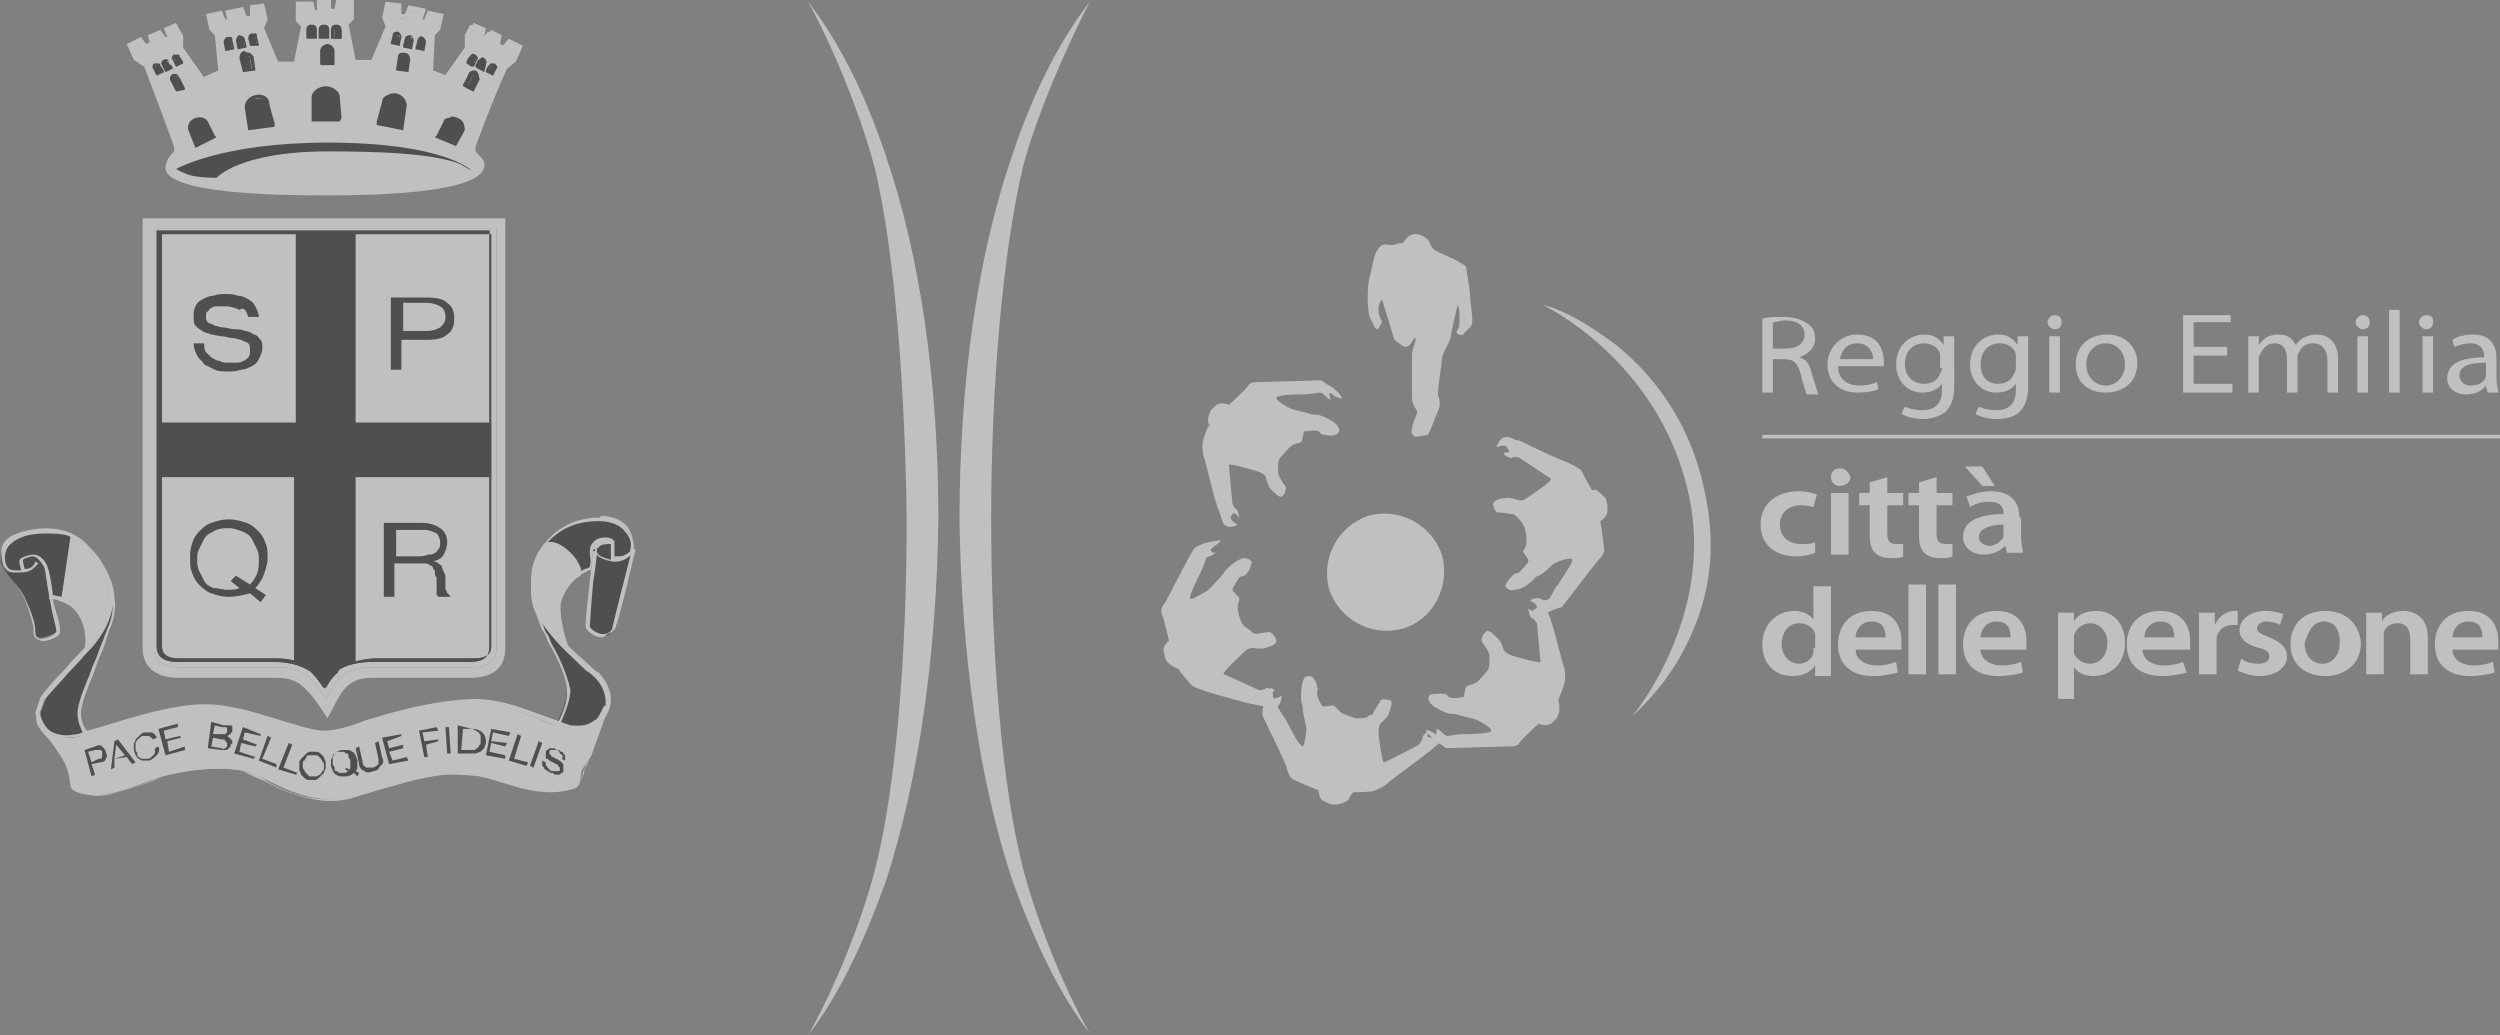 <?xml version="1.0" encoding="UTF-8"?>
<!-- Generator: Adobe Illustrator 24.0.0, SVG Export Plug-In . SVG Version: 6.00 Build 0)  -->
<svg xmlns="http://www.w3.org/2000/svg" xmlns:xlink="http://www.w3.org/1999/xlink" version="1.1" id="Livello_1" x="0px" y="0px" width="142px" height="58.8px" viewBox="0 0 142 58.8" style="enable-background:new 0 0 142 58.8;" xml:space="preserve">
<rect x="0" y="0" width="142" height="58.8" fill="#808080" stroke="none"/>
<style type="text/css">
	.st0{opacity:0.5;}
	.st1{fill:#FFFFFF;}
	.st2{fill:none;stroke:#E8E7E7;stroke-width:0;stroke-miterlimit:3.864;}
	.st3{fill:#1E1E1C;}
	.st4{fill-rule:evenodd;clip-rule:evenodd;fill:#1E1E1C;}
	.st5{fill-rule:evenodd;clip-rule:evenodd;fill:#FFFFFF;}
</style>
<g class="st0">
	<g>
		<g>
			<path class="st1" d="M28.8,2.3l-0.3,0.4l-0.4-0.2l0.1-0.5l-0.5-0.2l-0.3,0.4l-0.3-0.1l0.1-0.5l-0.5-0.2l-0.3,0.6l0,0.7l-1.2,1.7     l-0.9-0.3l-0.1,0L24.5,2l0.3-0.3L25,1l-0.6-0.2l-0.2,0.5l-0.3-0.1l0.1-0.5l-0.7-0.1L23,1.1L22.6,1l0-0.6l-0.7-0.1l-0.1,0.7     L22,1.7l-0.8,2l0,0l-1,0h-0.1l-0.4-2.2L19.9,1l0-0.9h-0.7l-0.1,0.5h-0.4l0-0.5h-0.6l0,0.5h-0.4l-0.1-0.5h-0.7l0,0.9l0.3,0.4     l-0.4,2.2h0l-1.1,0.1l-0.8-2L15,1.1l-0.1-0.7l-0.7,0.1l0,0.6l-0.4,0.1l-0.2-0.5l-0.7,0.1L13,1.2l-0.3,0.1l-0.2-0.5L11.8,1L12,1.7     L12.4,2l0.2,2.1l-1,0.3l-1.2-1.7l0-0.7L10,1.4L9.5,1.7l0.1,0.5L9.3,2.3L9,1.8L8.5,2.1l0.1,0.5L8.3,2.7L8,2.3L7.4,2.5l0.4,0.8     l0.5,0.4c0,0,1.7,4.6,1.7,4.7c0,0.2,0,0.3-0.1,0.4C9.5,9.1,9.5,9.3,9.5,9.6c0.2,1,4,1.4,9,1.4c4.9,0,8.7-0.5,8.9-1.4     c0-0.2,0-0.5-0.4-0.7c-0.1-0.1-0.1-0.3-0.1-0.4c0,0,1.7-4.7,1.7-4.7l0.5-0.4l0.4-0.8L28.8,2.3z"></path>
			<path class="st1" d="M18.5,11.1c-2.7,0-8.9-0.1-9.1-1.5c0-0.3,0.1-0.6,0.4-0.9c0.1-0.1,0.1-0.2,0.1-0.3c0-0.1-1.1-3-1.7-4.6     L7.6,3.4L7.2,2.5l0.8-0.4l0.3,0.4l0.2-0.1L8.4,2l0.7-0.3l0.3,0.4l0.1,0L9.3,1.6l0.7-0.3l0.4,0.8l0,0.7l1.1,1.6L12.4,4l-0.2-2     l-0.3-0.3l-0.2-0.9l0.9-0.2l0.2,0.5l0.1,0l-0.1-0.5l1-0.2l0.2,0.5l0.2,0l0-0.6L15,0.2l0.2,0.9L15,1.6l0.8,1.9l0.9,0l0.4-2     l-0.3-0.3l0-1.1h1l0.1,0.5H18L18,0h0.8l0,0.5H19L19.1,0h1l0,1.1l-0.3,0.3l0.4,2l0.9,0l0.8-1.9l-0.2-0.5l0.2-0.9l0.9,0.1l0,0.6     l0.2,0l0.2-0.5l1,0.2L24,1.1l0.1,0l0.2-0.5l0.9,0.2l-0.2,0.9l-0.3,0.3l-0.1,2l0.8,0.3l1.1-1.5l0-0.7l0.4-0.8l0.7,0.3l-0.1,0.5     l0.1,0l0.3-0.4L28.5,2l-0.1,0.5l0.2,0.1l0.3-0.4l0.8,0.4l-0.4,0.9l-0.5,0.4C28.1,5.4,27,8.3,27,8.4c0,0.1,0,0.2,0.1,0.3     c0.3,0.3,0.5,0.5,0.4,0.8C27.2,11,21.1,11.1,18.5,11.1z M7.8,3.2l0.5,0.4l0,0c1.7,4.6,1.7,4.7,1.7,4.7c0.1,0.2,0,0.4-0.1,0.6     C9.6,9.2,9.6,9.4,9.6,9.5c0.1,0.6,2.5,1.3,8.8,1.3c6.3,0,8.7-0.7,8.8-1.3c0-0.2,0-0.3-0.3-0.6c-0.2-0.2-0.2-0.4-0.1-0.6     c0,0,0.9-2.6,1.7-4.7l0,0L29,3.2l0.3-0.6l-0.4-0.2l-0.3,0.4L28,2.6l0.1-0.5L27.8,2l-0.3,0.4L27,2.2l0.1-0.5l-0.3-0.1l-0.3,0.5     l0,0.7l-1.3,1.8l-1.1-0.4l-0.1,0l0-0.1l0.2-2.2l0.4-0.3L24.8,1l-0.4-0.1l-0.2,0.5l-0.5-0.2l0.1-0.5l-0.5-0.1l-0.2,0.5l-0.6-0.1     l0-0.6L22,0.5l-0.1,0.6l0.2,0.6l-0.9,2.1l-0.1,0l-1,0l-0.2,0l0-0.1l-0.5-2.3L19.8,1l0-0.7h-0.5l-0.1,0.5h-0.6l0-0.5h-0.3l0,0.5     h-0.6l-0.1-0.5H17L17,1l0.3,0.4l-0.5,2.4h-0.1l-1.2,0.1l0-0.1l-0.8-2l0.2-0.6l-0.1-0.6l-0.5,0.1l0,0.6l-0.6,0.1l-0.2-0.5     l-0.5,0.1l0.1,0.5l-0.5,0.2l-0.2-0.5L12,1l0.2,0.6l0.4,0.3l0,0.1l0.2,2.2l-1.2,0.4l-1.3-1.8l0-0.7L9.9,1.6L9.6,1.7l0.2,0.5     L9.3,2.4L9,2L8.7,2.1l0.1,0.5L8.3,2.8L8,2.4L7.6,2.6L7.8,3.2z"></path>
		</g>
		<g>
			<path class="st1" d="M18.5,39.7c0.6-1.2,1.1-1.8,2.7-1.8h5.6c0.9,0,1.4-0.3,1.4-1.1V13H8.8v23.8c0,0.8,0.5,1.1,1.4,1.1h5.6     C17.3,37.9,17.8,38.6,18.5,39.7L18.5,39.7z"></path>
		</g>
		<g>
			<path class="st1" d="M18.6,40.8c0,0-0.9-1.4-1.1-1.5c-0.5-0.6-1-0.8-1.8-0.8h-5.6c-1.1,0-2-0.5-2-1.7V12.4h20.6v24.4     c0,1.3-0.9,1.7-2,1.7h-5.6C19.5,38.5,19.3,39.6,18.6,40.8L18.6,40.8z M18.5,39.7c0.6-1.2,1.1-1.8,2.7-1.8h5.6     c0.9,0,1.4-0.3,1.4-1.1V13H8.8v23.8c0,0.8,0.5,1.1,1.4,1.1h5.6C17.3,37.9,17.8,38.6,18.5,39.7L18.5,39.7z"></path>
		</g>
		<g>
			<path class="st2" d="M18.6,40.8c0,0-0.9-1.4-1.1-1.5c-0.5-0.6-1-0.8-1.8-0.8h-5.6c-1.1,0-2-0.5-2-1.7V12.4h20.6v24.4     c0,1.3-0.9,1.7-2,1.7h-5.6C19.5,38.5,19.3,39.6,18.6,40.8L18.6,40.8z M18.5,39.7c0.6-1.2,1.1-1.8,2.7-1.8h5.6     c0.9,0,1.4-0.3,1.4-1.1V13H8.8v23.8c0,0.8,0.5,1.1,1.4,1.1h5.6C17.3,37.9,17.8,38.6,18.5,39.7L18.5,39.7z"></path>
		</g>
		<g>
			<path class="st1" d="M18.5,39c0,0,0.3-0.6,0.7-0.9c0.4-0.3,1.3-0.6,2-0.6c0.8,0,4.8,0,5.6,0c0.8,0,1.1-0.2,1.1-0.8     c0-0.6,0-23.5,0-23.5H9.1c0,0,0,22.9,0,23.5c0,0.6,0.3,0.8,1.1,0.8c0.8,0,4.8,0,5.6,0c0.8,0,1.7,0.3,2,0.6     C18.1,38.4,18.5,39,18.5,39L18.5,39z"></path>
			<path class="st3" d="M18.5,39.2l-0.1-0.1c0,0-0.4-0.6-0.7-0.9c-0.3-0.3-1.2-0.6-2-0.6h-5.6c-0.8,0-1.2-0.3-1.2-0.9V13.1h18.9     v23.6c0,0.6-0.3,0.9-1.2,0.9h-5.6c-0.8,0-1.7,0.3-2,0.6c-0.3,0.3-0.6,0.9-0.6,0.9L18.5,39.2z M9.2,13.3v23.4c0,0.4,0.2,0.7,1,0.7     h5.6c0.7,0,1.7,0.3,2.1,0.6c0.3,0.2,0.5,0.6,0.7,0.8c0.1-0.2,0.3-0.6,0.6-0.8c0.4-0.3,1.4-0.6,2.1-0.6h5.6c0.8,0,1-0.3,1-0.7     V13.3H9.2z"></path>
		</g>
		<g>
			<path class="st3" d="M14.1,18h0.6c0-0.2-0.1-0.4-0.2-0.6c-0.1-0.2-0.2-0.3-0.4-0.4c-0.2-0.1-0.3-0.2-0.6-0.2     c-0.2-0.1-0.4-0.1-0.7-0.1c-0.2,0-0.4,0-0.7,0.1c-0.2,0-0.4,0.1-0.6,0.2c-0.2,0.1-0.3,0.2-0.4,0.4c-0.1,0.2-0.1,0.3-0.1,0.6     c0,0.2,0,0.4,0.1,0.5c0.1,0.1,0.2,0.2,0.4,0.3c0.1,0.1,0.3,0.1,0.5,0.2c0.2,0,0.4,0.1,0.6,0.1c0.2,0,0.4,0.1,0.6,0.1     c0.2,0,0.4,0.1,0.5,0.1c0.1,0.1,0.3,0.1,0.4,0.2c0.1,0.1,0.1,0.2,0.1,0.4c0,0.2,0,0.3-0.1,0.4c-0.1,0.1-0.2,0.2-0.3,0.2     c-0.1,0.1-0.3,0.1-0.4,0.1c-0.1,0-0.3,0-0.4,0c-0.2,0-0.4,0-0.5-0.1c-0.2,0-0.3-0.1-0.5-0.2c-0.1-0.1-0.2-0.2-0.3-0.3     c-0.1-0.1-0.1-0.3-0.1-0.5H11c0,0.3,0.1,0.5,0.2,0.7c0.1,0.2,0.3,0.3,0.4,0.5c0.2,0.1,0.4,0.2,0.6,0.3c0.2,0.1,0.5,0.1,0.8,0.1     c0.2,0,0.4,0,0.7-0.1c0.2,0,0.4-0.1,0.6-0.2c0.2-0.1,0.3-0.2,0.4-0.4c0.1-0.2,0.2-0.4,0.2-0.6c0-0.2,0-0.4-0.1-0.5     c-0.1-0.1-0.2-0.3-0.4-0.3c-0.1-0.1-0.3-0.2-0.5-0.2c-0.2-0.1-0.4-0.1-0.6-0.1c-0.2,0-0.4-0.1-0.6-0.1c-0.2,0-0.4-0.1-0.5-0.1     c-0.1-0.1-0.3-0.1-0.4-0.2c-0.1-0.1-0.1-0.2-0.1-0.3c0-0.1,0-0.3,0.1-0.3c0.1-0.1,0.1-0.2,0.2-0.2c0.1-0.1,0.2-0.1,0.4-0.1     c0.1,0,0.3,0,0.4,0c0.3,0,0.6,0.1,0.8,0.2C13.9,17.4,14,17.7,14.1,18L14.1,18z"></path>
		</g>
		<g>
			<path class="st4" d="M22.9,18.8v-1.6h1.3c0.4,0,0.6,0.1,0.8,0.2c0.2,0.1,0.3,0.3,0.3,0.6s-0.1,0.4-0.3,0.6     c-0.2,0.1-0.4,0.2-0.8,0.2H22.9L22.9,18.8z M22.2,16.7V21h0.6v-1.7h1.5c0.5,0,0.9-0.1,1.1-0.3c0.3-0.2,0.4-0.5,0.4-0.9     c0-0.4-0.1-0.7-0.4-0.9c-0.2-0.2-0.6-0.3-1.1-0.3H22.2L22.2,16.7z"></path>
		</g>
		<g>
			<path class="st4" d="M13.4,32.7L13.1,33l0.5,0.4c-0.2,0.1-0.4,0.1-0.7,0.1c-0.3,0-0.5-0.1-0.8-0.1c-0.2-0.1-0.4-0.2-0.5-0.4     c-0.1-0.2-0.2-0.4-0.3-0.6c-0.1-0.2-0.1-0.4-0.1-0.6c0-0.2,0-0.4,0.1-0.6c0.1-0.2,0.2-0.4,0.3-0.6c0.1-0.2,0.3-0.3,0.5-0.4     C12.4,30,12.7,30,13,30c0.3,0,0.5,0.1,0.8,0.2c0.2,0.1,0.4,0.2,0.5,0.4c0.1,0.2,0.2,0.4,0.3,0.6c0.1,0.2,0.1,0.4,0.1,0.6     c0,0.3,0,0.5-0.1,0.8c-0.1,0.2-0.2,0.4-0.4,0.6L13.4,32.7L13.4,32.7z M14.8,34.2l0.3-0.4l-0.6-0.4c0.2-0.2,0.4-0.5,0.5-0.8     c0.1-0.3,0.2-0.6,0.2-0.9c0-0.3,0-0.6-0.1-0.8c-0.1-0.3-0.2-0.5-0.4-0.7c-0.2-0.2-0.4-0.4-0.7-0.5c-0.3-0.1-0.6-0.2-1-0.2     c-0.4,0-0.7,0.1-1,0.2c-0.3,0.1-0.5,0.3-0.7,0.5c-0.2,0.2-0.3,0.4-0.4,0.7c-0.1,0.3-0.1,0.5-0.1,0.8c0,0.3,0,0.6,0.1,0.8     c0.1,0.3,0.2,0.5,0.4,0.7c0.2,0.2,0.4,0.4,0.7,0.5c0.3,0.1,0.6,0.2,1,0.2c0.4,0,0.8-0.1,1.2-0.2L14.8,34.2L14.8,34.2z"></path>
		</g>
		<g>
			<path class="st4" d="M21.8,29.6v4.3h0.6V32H24c0.2,0,0.3,0,0.4,0.1c0.1,0,0.2,0.1,0.2,0.2c0.1,0.1,0.1,0.1,0.1,0.2     c0,0.1,0,0.2,0.1,0.3c0,0.1,0,0.2,0,0.3c0,0.1,0,0.2,0,0.3c0,0.1,0,0.2,0,0.3c0,0.1,0,0.1,0.1,0.2h0.7c-0.1-0.1-0.1-0.2-0.2-0.2     c0-0.1-0.1-0.2-0.1-0.3c0-0.1,0-0.2,0-0.3c0-0.1,0-0.2,0-0.3c0-0.1,0-0.2-0.1-0.3c0-0.1-0.1-0.2-0.1-0.3c0-0.1-0.1-0.1-0.2-0.2     c-0.1-0.1-0.2-0.1-0.3-0.1v0c0.3-0.1,0.5-0.2,0.6-0.4c0.1-0.2,0.2-0.4,0.2-0.7c0-0.3-0.1-0.6-0.4-0.8c-0.3-0.2-0.6-0.3-1.1-0.3     H21.8L21.8,29.6z M23.8,31.6h-1.3v-1.5h1.6c0.3,0,0.5,0.1,0.7,0.2c0.1,0.1,0.2,0.3,0.2,0.5c0,0.2,0,0.3-0.1,0.4     c-0.1,0.1-0.1,0.2-0.2,0.2c-0.1,0.1-0.2,0.1-0.4,0.1C24.1,31.6,23.9,31.6,23.8,31.6L23.8,31.6z"></path>
		</g>
		<g>
			<path class="st3" d="M9.7,4.6L9.7,4.6c-0.1-0.1,0-0.3,0.1-0.3c0.1-0.1,0.3,0,0.3,0.1c0,0,0.3,0.6,0.3,0.6L10,5.1L9.7,4.6L9.7,4.6     z"></path>
			<path class="st3" d="M10,5.2L9.7,4.6c-0.1-0.2,0-0.3,0.1-0.4c0.1,0,0.2,0,0.2,0c0.1,0,0.1,0.1,0.2,0.2c0,0,0.3,0.6,0.3,0.6l0,0.1     L10,5.2z M10,4.3C9.9,4.3,9.9,4.3,10,4.3C9.8,4.3,9.8,4.4,9.8,4.5l0,0L10,5l0.3-0.1c-0.1-0.1-0.2-0.5-0.2-0.5     C10.1,4.3,10.1,4.3,10,4.3C10,4.3,10,4.3,10,4.3z"></path>
		</g>
		<g>
			<path class="st3" d="M8.8,3.9L8.8,3.9c0-0.1,0-0.2,0.1-0.2c0.1,0,0.2,0,0.2,0.1c0,0,0.2,0.3,0.2,0.3L8.9,4.2L8.8,3.9L8.8,3.9z"></path>
			<path class="st3" d="M8.9,4.3L8.7,3.9c-0.1-0.1,0-0.3,0.1-0.3c0.1,0,0.1,0,0.2,0c0.1,0,0.1,0.1,0.1,0.1c0,0,0.2,0.3,0.2,0.3     l0,0.1L8.9,4.3z M8.9,3.7C8.9,3.7,8.9,3.7,8.9,3.7c-0.1,0-0.1,0.1-0.1,0.1l0,0l0.1,0.2L9.1,4C9.1,3.9,9,3.8,8.9,3.7     C9,3.8,9,3.7,8.9,3.7C8.9,3.7,8.9,3.7,8.9,3.7z"></path>
		</g>
		<g>
			<path class="st3" d="M9.3,3.7L9.3,3.7c0-0.1,0-0.2,0.1-0.2c0.1,0,0.2,0,0.2,0.1c0,0,0.2,0.3,0.2,0.3L9.5,4L9.3,3.7L9.3,3.7z"></path>
			<path class="st3" d="M9.4,4.1L9.2,3.7c-0.1-0.1,0-0.3,0.1-0.3c0.1-0.1,0.3,0,0.3,0.1c0,0,0.2,0.3,0.2,0.3l0,0.1L9.4,4.1z      M9.4,3.6l0.1,0.2l0.2-0.1c0-0.1-0.1-0.2-0.1-0.2c0,0-0.1-0.1-0.1,0C9.4,3.5,9.4,3.6,9.4,3.6L9.4,3.6L9.4,3.6z"></path>
		</g>
		<g>
			<path class="st3" d="M9.9,3.4L9.9,3.4c0-0.1,0-0.2,0.1-0.2c0.1,0,0.2,0,0.2,0.1c0,0,0.2,0.3,0.2,0.3L10,3.7L9.9,3.4L9.9,3.4z"></path>
			<path class="st3" d="M10,3.8L9.8,3.4c-0.1-0.1,0-0.3,0.1-0.3c0.1,0,0.1,0,0.2,0c0.1,0,0.1,0.1,0.1,0.1c0,0,0.2,0.3,0.2,0.3l0,0.1     L10,3.8z M9.9,3.4l0.1,0.2l0.2-0.1c0-0.1-0.1-0.2-0.1-0.2c0,0,0,0-0.1,0c0,0,0,0-0.1,0C9.9,3.3,9.9,3.3,9.9,3.4L9.9,3.4L9.9,3.4z     "></path>
		</g>
		<g>
			<path class="st3" d="M13.7,3.4L13.7,3.4c0-0.2,0.1-0.3,0.2-0.3c0.1,0,0.3,0.1,0.3,0.2c0,0,0.1,0.7,0.1,0.7L13.8,4L13.7,3.4     L13.7,3.4z"></path>
			<path class="st3" d="M13.8,4.1l-0.2-0.8c0-0.2,0.1-0.4,0.3-0.4C14,3,14.1,3,14.2,3c0.1,0.1,0.1,0.1,0.2,0.2c0,0,0.1,0.7,0.1,0.7     l0,0.1L13.8,4.1z M13.8,3.4L13.9,4l0.4-0.1c0-0.2-0.1-0.6-0.1-0.6c0-0.1,0-0.1-0.1-0.1c0,0-0.1,0-0.1,0     C13.8,3.2,13.8,3.2,13.8,3.4L13.8,3.4z"></path>
		</g>
		<g>
			<path class="st3" d="M12.8,2.4L12.8,2.4c0-0.1,0-0.2,0.1-0.2c0.1,0,0.2,0,0.2,0.1c0,0,0.1,0.4,0.1,0.4l-0.4,0.1L12.8,2.4     L12.8,2.4z"></path>
			<path class="st3" d="M12.8,2.9l-0.1-0.5c0-0.1,0.1-0.3,0.2-0.3c0.1,0,0.1,0,0.2,0c0.1,0,0.1,0.1,0.1,0.2c0,0,0.1,0.4,0.1,0.4     l0,0.1L12.8,2.9z M12.9,2.4L13,2.7l0.2,0c0-0.1-0.1-0.3-0.1-0.3c0,0,0-0.1,0-0.1c0,0-0.1,0-0.1,0C12.9,2.3,12.9,2.3,12.9,2.4     L12.9,2.4L12.9,2.4z"></path>
		</g>
		<g>
			<path class="st3" d="M13.5,2.3L13.5,2.3c0-0.1,0-0.2,0.1-0.2c0.1,0,0.2,0,0.2,0.1c0,0,0.1,0.4,0.1,0.4l-0.4,0.1L13.5,2.3     L13.5,2.3z"></path>
			<path class="st3" d="M13.5,2.8l-0.1-0.5c0-0.1,0.1-0.3,0.2-0.3c0.1,0,0.3,0.1,0.3,0.2c0,0,0.1,0.4,0.1,0.4l0,0.1L13.5,2.8z      M13.6,2.3l0.1,0.3l0.2,0c0-0.1-0.1-0.3-0.1-0.3c0-0.1-0.1-0.1-0.1-0.1C13.6,2.2,13.6,2.2,13.6,2.3L13.6,2.3L13.6,2.3z"></path>
		</g>
		<g>
			<path class="st3" d="M14.2,2.2L14.2,2.2c0-0.1,0.1-0.2,0.1-0.2c0.1,0,0.2,0,0.2,0.1c0,0,0.1,0.4,0.1,0.4l-0.4,0.1L14.2,2.2     L14.2,2.2z"></path>
			<path class="st3" d="M14.2,2.6l-0.1-0.4c0-0.2,0.1-0.3,0.2-0.3c0.1,0,0.1,0,0.2,0c0.1,0,0.1,0.1,0.1,0.2c0,0,0.1,0.4,0.1,0.4     l0,0.1L14.2,2.6z M14.3,2.2l0.1,0.3l0.2,0c0-0.1-0.1-0.3-0.1-0.3c0,0,0-0.1,0-0.1s-0.1,0-0.1,0C14.3,2.1,14.2,2.1,14.3,2.2     L14.3,2.2L14.3,2.2z"></path>
		</g>
		<g>
			<path class="st3" d="M18.2,2.9L18.2,2.9c0-0.2,0.1-0.3,0.3-0.3c0.2,0,0.3,0.1,0.3,0.3c0,0,0,0.7,0,0.7h-0.6V2.9L18.2,2.9z"></path>
			<path class="st3" d="M18.9,3.7h-0.7V2.9c0-0.2,0.2-0.4,0.4-0.4c0.2,0,0.4,0.2,0.4,0.4V3.7z M18.3,3.5h0.4V2.9     c0-0.1-0.1-0.2-0.2-0.2c-0.1,0-0.2,0.1-0.2,0.2l-0.1,0h0.1V3.5z"></path>
		</g>
		<g>
			<path class="st3" d="M17.5,1.7L17.5,1.7c0-0.1,0.1-0.2,0.2-0.2c0.1,0,0.2,0.1,0.2,0.2c0,0,0,0.4,0,0.4h-0.4L17.5,1.7L17.5,1.7z"></path>
			<path class="st3" d="M18,2.2h-0.6l0-0.5c0-0.2,0.1-0.3,0.3-0.3c0.2,0,0.3,0.1,0.3,0.3C18,1.7,18,2.1,18,2.2L18,2.2z M17.6,2h0.2     c0-0.1,0-0.3,0-0.3c0-0.1,0-0.1-0.1-0.1c-0.1,0-0.1,0-0.1,0.1l-0.1,0l0.1,0L17.6,2z"></path>
		</g>
		<g>
			<path class="st3" d="M18.2,1.7L18.2,1.7c0-0.1,0.1-0.2,0.2-0.2c0.1,0,0.2,0.1,0.2,0.2c0,0,0,0.4,0,0.4h-0.4L18.2,1.7L18.2,1.7z"></path>
			<path class="st3" d="M18.7,2.2h-0.6l0-0.5c0-0.2,0.1-0.3,0.3-0.3c0.2,0,0.3,0.1,0.3,0.3C18.7,1.8,18.7,2.1,18.7,2.2L18.7,2.2z      M18.3,2h0.2c0-0.1,0-0.3,0-0.3c0-0.1,0-0.1-0.1-0.1c-0.1,0-0.1,0-0.1,0.1l-0.1,0l0.1,0L18.3,2z"></path>
		</g>
		<g>
			<path class="st3" d="M19,1.8L19,1.8c0-0.1,0.1-0.2,0.2-0.2c0.1,0,0.2,0.1,0.2,0.2c0,0,0,0.4,0,0.4H19L19,1.8L19,1.8z"></path>
			<path class="st3" d="M19.4,2.2h-0.6l0-0.5c0-0.2,0.1-0.3,0.3-0.3c0.2,0,0.3,0.1,0.3,0.3L19.4,2.2z M19,2.1h0.2l0-0.3     c0-0.1,0-0.1-0.1-0.1c-0.1,0-0.1,0-0.1,0.1l-0.1,0l0.1,0L19,2.1z"></path>
		</g>
		<g>
			<path class="st3" d="M17.9,5.6L17.9,5.6c0-0.3,0.3-0.5,0.6-0.5c0.3,0,0.6,0.2,0.6,0.5c0,0.1,0.1,1.2,0.1,1.2h-1.3L17.9,5.6     L17.9,5.6z"></path>
			<path class="st3" d="M19.3,6.9h-1.6l0-1.4c0-0.3,0.4-0.6,0.8-0.6c0.4,0,0.8,0.3,0.8,0.6c0,0.1,0.1,1.2,0.1,1.2L19.3,6.9z M18,6.6     h1c0-0.3-0.1-1-0.1-1.1c0-0.2-0.2-0.3-0.4-0.3c-0.2,0-0.4,0.1-0.4,0.3l-0.2,0l0.2,0L18,6.6z"></path>
		</g>
		<g>
			<path class="st3" d="M14.1,6.1L14.1,6.1c0-0.3,0.2-0.5,0.5-0.5c0.3-0.1,0.6,0.1,0.6,0.4c0,0,0.3,1.1,0.3,1.1l-1.2,0.2L14.1,6.1     L14.1,6.1z"></path>
			<path class="st3" d="M14.1,7.4l-0.2-1.3c0-0.3,0.2-0.6,0.6-0.7c0.4-0.1,0.8,0.1,0.8,0.5c0,0.1,0.3,1.1,0.3,1.1l0,0.2L14.1,7.4z      M14.2,6l0.1,1l0.9-0.2c-0.1-0.3-0.2-0.9-0.2-1c0-0.2-0.2-0.3-0.5-0.2C14.4,5.7,14.2,5.9,14.2,6l-0.2,0L14.2,6z"></path>
		</g>
		<g>
			<path class="st3" d="M10.8,7.3L10.8,7.3c-0.1-0.2,0.1-0.4,0.3-0.5c0.2-0.1,0.5,0,0.6,0.2c0,0,0.4,0.8,0.4,0.8l-0.9,0.4L10.8,7.3     L10.8,7.3z"></path>
			<path class="st3" d="M11.1,8.4l-0.4-1c-0.1-0.3,0.1-0.6,0.4-0.7c0.3-0.1,0.6,0,0.7,0.2c0,0,0.4,0.8,0.4,0.8l0.1,0.1L11.1,8.4z      M11,7.3L11.2,8l0.6-0.3c-0.1-0.2-0.3-0.7-0.3-0.7c0-0.1-0.2-0.2-0.4-0.1C11,7,10.9,7.2,11,7.3l-0.1,0.1L11,7.3z"></path>
		</g>
		<g>
			<path class="st3" d="M27.2,4.6L27.2,4.6c0.1-0.1,0-0.3-0.1-0.3c-0.1-0.1-0.3,0-0.3,0.1c0,0-0.3,0.6-0.3,0.6l0.4,0.2L27.2,4.6     L27.2,4.6z"></path>
			<path class="st3" d="M26.9,5.2l-0.6-0.3l0-0.1c0,0,0.3-0.5,0.3-0.6c0.1-0.2,0.3-0.2,0.4-0.2c0.2,0.1,0.2,0.3,0.2,0.4l0,0     L26.9,5.2z M26.6,4.9L26.9,5l0.2-0.5c0-0.1,0-0.2-0.1-0.2c-0.1,0-0.2,0-0.2,0.1C26.8,4.4,26.6,4.7,26.6,4.9z"></path>
		</g>
		<g>
			<path class="st3" d="M28.2,3.9L28.2,3.9c0-0.1,0-0.2-0.1-0.2c-0.1,0-0.2,0-0.2,0.1c0,0-0.2,0.3-0.2,0.3L28,4.2L28.2,3.9L28.2,3.9     z"></path>
			<path class="st3" d="M28,4.3l-0.4-0.2l0-0.1c0,0,0.1-0.3,0.2-0.3c0-0.1,0.1-0.1,0.1-0.1s0.1,0,0.2,0c0.1,0.1,0.2,0.2,0.1,0.3     l-0.1,0l0.1,0L28,4.3z M27.8,4L28,4.1l0.1-0.2c0,0,0-0.1-0.1-0.1c0,0,0,0-0.1,0c0,0,0,0-0.1,0.1C27.9,3.8,27.8,3.9,27.8,4z"></path>
		</g>
		<g>
			<path class="st3" d="M27.6,3.7L27.6,3.7c0-0.1,0-0.2-0.1-0.2c-0.1,0-0.2,0-0.2,0.1c0,0-0.2,0.3-0.2,0.3L27.5,4L27.6,3.7L27.6,3.7     z"></path>
			<path class="st3" d="M27.5,4.1L27,3.8l0-0.1c0.1-0.1,0.1-0.3,0.2-0.3c0.1-0.1,0.2-0.2,0.3-0.1c0.1,0.1,0.2,0.2,0.1,0.3l0,0     L27.5,4.1z M27.2,3.8l0.2,0.1l0.1-0.2c0,0,0-0.1,0-0.1c0,0-0.1,0-0.1,0C27.4,3.6,27.3,3.7,27.2,3.8z"></path>
		</g>
		<g>
			<path class="st3" d="M27,3.4L27,3.4c0-0.1,0-0.2-0.1-0.2c-0.1,0-0.2,0-0.2,0.1c0,0-0.2,0.3-0.2,0.3l0.3,0.2L27,3.4L27,3.4z"></path>
			<path class="st3" d="M26.9,3.8l-0.4-0.2l0-0.1c0,0,0.1-0.3,0.2-0.3C26.7,3.1,26.9,3,27,3.1c0.1,0.1,0.2,0.2,0.1,0.3l0,0L26.9,3.8     z M26.7,3.5l0.2,0.1L27,3.4c0,0,0-0.1,0-0.1c0,0-0.1,0-0.1,0C26.8,3.3,26.7,3.4,26.7,3.5z"></path>
		</g>
		<g>
			<path class="st3" d="M23.2,3.4L23.2,3.4c0-0.2-0.1-0.3-0.2-0.3c-0.1,0-0.3,0.1-0.3,0.2c0,0-0.1,0.7-0.1,0.7L23.1,4L23.2,3.4     L23.2,3.4z"></path>
			<path class="st3" d="M23.2,4.1L22.5,4l0-0.1c0,0,0.1-0.6,0.1-0.7c0-0.1,0.1-0.2,0.2-0.2C22.8,3,22.9,3,23,3     c0.2,0,0.3,0.2,0.3,0.4l0,0L23.2,4.1z M22.7,3.9L23,4l0.1-0.6c0-0.1-0.1-0.2-0.2-0.2c0,0-0.1,0-0.1,0c0,0-0.1,0.1-0.1,0.1     C22.8,3.3,22.7,3.7,22.7,3.9z"></path>
		</g>
		<g>
			<path class="st3" d="M24.1,2.4L24.1,2.4c0-0.1,0-0.2-0.1-0.2c-0.1,0-0.2,0-0.2,0.1c0,0-0.1,0.4-0.1,0.4L24,2.8L24.1,2.4L24.1,2.4     z"></path>
			<path class="st3" d="M24.1,2.9l-0.5-0.1l0-0.1c0,0,0.1-0.3,0.1-0.4c0-0.1,0.1-0.1,0.1-0.2c0.1,0,0.1-0.1,0.2,0     c0.1,0,0.2,0.2,0.2,0.3l0,0L24.1,2.9z M23.7,2.6l0.2,0L24,2.4c0-0.1,0-0.1-0.1-0.1c0,0-0.1,0-0.1,0c0,0,0,0,0,0.1     C23.8,2.4,23.8,2.5,23.7,2.6z"></path>
		</g>
		<g>
			<path class="st3" d="M23.4,2.3L23.4,2.3c0-0.1,0-0.2-0.2-0.2c-0.1,0-0.2,0-0.2,0.1c0,0-0.1,0.4-0.1,0.4l0.4,0.1L23.4,2.3     L23.4,2.3z"></path>
			<path class="st3" d="M23.4,2.8l-0.5-0.1l0-0.1c0,0,0.1-0.3,0.1-0.4C23,2.1,23.1,2,23.3,2c0.1,0,0.2,0.2,0.2,0.3l0,0L23.4,2.8z      M23.1,2.5l0.2,0l0.1-0.3c0-0.1,0-0.1-0.1-0.1c-0.1,0-0.1,0-0.1,0.1C23.1,2.2,23.1,2.4,23.1,2.5z"></path>
		</g>
		<g>
			<path class="st3" d="M22.7,2.2L22.7,2.2c0-0.1,0-0.2-0.1-0.2c-0.1,0-0.2,0-0.2,0.1c0,0-0.1,0.4-0.1,0.4l0.4,0.1L22.7,2.2     L22.7,2.2z"></path>
			<path class="st3" d="M22.7,2.6l-0.5-0.1l0-0.1c0,0,0.1-0.3,0.1-0.4c0-0.2,0.2-0.2,0.3-0.2c0.1,0,0.2,0.2,0.2,0.3l0,0L22.7,2.6z      M22.4,2.4l0.2,0l0.1-0.3c0-0.1,0-0.1-0.1-0.1c-0.1,0-0.1,0-0.1,0.1C22.5,2.1,22.4,2.3,22.4,2.4z"></path>
		</g>
		<g>
			<path class="st3" d="M22.9,6.1L22.9,6.1c0-0.3-0.2-0.5-0.5-0.5c-0.3-0.1-0.6,0.1-0.6,0.4c0,0-0.3,1.1-0.3,1.1l1.2,0.2L22.9,6.1     L22.9,6.1z"></path>
			<path class="st3" d="M22.9,7.4l-1.5-0.3l0-0.2c0.1-0.4,0.3-1.1,0.3-1.1c0-0.2,0.1-0.3,0.3-0.4c0.2-0.1,0.3-0.1,0.5-0.1     c0.4,0.1,0.6,0.4,0.6,0.7l0,0L22.9,7.4z M21.7,6.9L22.6,7l0.1-1c0-0.1-0.1-0.3-0.4-0.3c-0.1,0-0.2,0-0.3,0C22,5.7,22,5.8,22,5.9     C22,5.9,21.8,6.5,21.7,6.9z"></path>
		</g>
		<g>
			<path class="st3" d="M26.2,7.3L26.2,7.3c0.1-0.2,0-0.4-0.3-0.5c-0.2-0.1-0.5,0-0.6,0.2c0,0-0.4,0.8-0.4,0.8l0.9,0.4L26.2,7.3     L26.2,7.3z"></path>
			<path class="st3" d="M25.9,8.3l-1.2-0.5l0.1-0.1c0,0,0.4-0.8,0.4-0.8c0-0.1,0.1-0.2,0.3-0.2c0.1-0.1,0.3-0.1,0.5,0     c0.3,0.1,0.4,0.4,0.4,0.7l0,0L25.9,8.3z M25.1,7.7L25.8,8L26,7.2c0-0.1-0.1-0.2-0.2-0.3c-0.1,0-0.2,0-0.3,0c0,0-0.1,0-0.1,0.1     C25.5,7,25.2,7.4,25.1,7.7z"></path>
		</g>
		<g>
			<path class="st4" d="M26.1,9.3c-1.6-0.6-4.6-0.7-7.5-0.7c-5,0-6.3,1.5-6.3,1.5S11.5,10.1,11,10c-0.5-0.1-1-0.4-1-0.4     s2.6-1.5,8.6-1.5c6.7,0,8.2,1.6,8.2,1.6L26.1,9.3L26.1,9.3z"></path>
		</g>
		<g>
			<path class="st3" d="M19.5,37.9c0.2-0.1,0.4-0.2,0.7-0.3V27.1h7.7V24h-7.7V13.2h-3.4v0.1V24H9.1v3.1h7.6v10.6     c0.3,0.1,0.5,0.2,0.7,0.3c0.1,0.1,0.3,0.1,0.3,0.2c0.4,0.3,0.8,0.9,0.8,0.9s0.3-0.6,0.7-0.9C19.2,38.1,19.3,38,19.5,37.9z"></path>
		</g>
		<g>
			<path class="st3" d="M18.5,39.2l-0.1-0.1c0,0-0.4-0.6-0.7-0.9c-0.3-0.3-1.2-0.6-2-0.6h-5.6c-0.8,0-1.2-0.3-1.2-0.9V13.1h18.9     v23.6c0,0.6-0.3,0.9-1.2,0.9h-5.6c-0.8,0-1.7,0.3-2,0.6c-0.3,0.3-0.6,0.9-0.6,0.9L18.5,39.2z M9.2,13.3v23.4c0,0.4,0.2,0.7,1,0.7     h5.6c0.7,0,1.7,0.3,2.1,0.6c0.3,0.2,0.5,0.6,0.7,0.8c0.1-0.2,0.3-0.6,0.6-0.8c0.4-0.3,1.4-0.6,2.1-0.6h5.6c0.8,0,1-0.3,1-0.7     V13.3H9.2z"></path>
		</g>
		<g>
			<g>
				<path class="st3" d="M0.4,30.9c-0.3,0.5-0.5,0.9-0.2,1.3c0.2,0.5,0.8,1,1.2,1.7c0.3,0.7,0.5,1.5,0.5,1.7c0,0.2,0,0.6,0.4,0.6      c0.4,0,0.9-0.3,1-0.4c0.1-0.1,0-0.2,0-0.2s-0.1-0.5-0.2-0.9c-0.1-0.4-0.1-0.8-0.2-1l0.2-2.4l-1.2-0.4L0.4,30.9z"></path>
				<path class="st1" d="M2.4,36.4C2.3,36.4,2.3,36.4,2.4,36.4c-0.5-0.1-0.5-0.4-0.5-0.6l0-0.1c0-0.2-0.2-1-0.5-1.7      c-0.2-0.4-0.5-0.8-0.7-1.1c-0.2-0.2-0.3-0.4-0.4-0.6c-0.3-0.5-0.1-0.9,0.2-1.4l0,0L1.9,31l1.3,0.4L3,33.9l0,0      c0,0.2,0.1,0.6,0.2,0.9c0.1,0.3,0.2,0.7,0.2,0.9c0,0,0,0,0,0.1c0,0.1,0,0.1-0.1,0.2C3.2,36.2,2.8,36.4,2.4,36.4z M0.5,31      c-0.3,0.4-0.4,0.8-0.2,1.2c0.1,0.2,0.2,0.4,0.4,0.6c0.2,0.3,0.5,0.7,0.7,1.1C1.8,34.7,2,35.5,2,35.7l0,0.1      c0,0.3,0.1,0.5,0.3,0.5c0.3,0,0.8-0.2,0.9-0.4c0,0,0,0,0-0.1l0,0l0,0c0,0-0.1-0.5-0.2-0.9c-0.1-0.3-0.1-0.7-0.2-0.9l0-0.1      L3,31.5l-1.1-0.3L0.5,31z"></path>
			</g>
			<g>
				<path class="st3" d="M30.3,34.5c1.1,1.9,2.7,3.1,3.5,3.8c0.8,0.8,0.9,1.9,0.1,2.7c-0.8,0.8-2.3,0.1-2.3,0.1s0.7-1.2,0.6-2.2      c-0.2-1.3-1.2-2.7-1.4-3.3C30.6,35.3,30.3,34.5,30.3,34.5L30.3,34.5z"></path>
				<path class="st1" d="M32.9,41.6c-0.6,0-1.2-0.2-1.3-0.3l-0.1,0l0.1-0.1c0,0,0.7-1.1,0.6-2.1c-0.1-0.9-0.7-2-1.1-2.7      c-0.1-0.3-0.2-0.5-0.3-0.6c-0.2-0.5-0.5-1.3-0.5-1.3l0.2-0.1c0.9,1.6,2.1,2.6,3,3.4c0.2,0.2,0.3,0.3,0.5,0.4      c0.4,0.4,0.7,1,0.7,1.5c0,0.5-0.2,1-0.6,1.3C33.7,41.5,33.3,41.6,32.9,41.6z M31.8,41.2c0.3,0.1,1.5,0.5,2.1-0.1      c0.3-0.3,0.5-0.8,0.5-1.2c0-0.5-0.2-1-0.6-1.4c-0.1-0.1-0.3-0.3-0.5-0.4c-0.7-0.7-1.7-1.5-2.5-2.7c0.1,0.2,0.1,0.3,0.2,0.5      c0.1,0.1,0.2,0.3,0.3,0.6c0.4,0.7,0.9,1.7,1.1,2.7C32.4,39.9,31.9,40.9,31.8,41.2z"></path>
			</g>
			<g>
				<path class="st4" d="M33.6,32.4c0,0,0.1-0.2,0.1-0.8c0-0.3,0-0.4,0.2-0.6c0.1-0.1,0.2-0.1,0.3-0.2c0.2-0.1,0.6,0,0.6,0l0,1      c0,0,0,0.1,0.3,0.1c0.4,0,0.8-0.4,0.8-0.6c0.1-0.5-0.2-1.8-1.9-1.8c-2,0-2.9,1.3-2.9,1.4c-0.1,0.1,1.1,2.3,1.1,2.3      s0.4-0.3,0.8-0.5C33.4,32.4,33.6,32.4,33.6,32.4C33.6,32.4,33.2,32.5,33.6,32.4L33.6,32.4z"></path>
				<path class="st1" d="M32.2,33.3L32.2,33.3c-1.3-2.4-1.2-2.5-1.2-2.5c0.3-0.4,1.3-1.4,3-1.4c0.9,0,1.4,0.4,1.6,0.7      C36,30.5,36,31,36,31.3c-0.1,0.2-0.5,0.7-0.9,0.7c-0.3,0-0.4,0-0.4-0.1l0,0l0-0.1l0-0.9c-0.1,0-0.4,0-0.5,0      C34,30.9,34,31,33.9,31c-0.1,0.2-0.2,0.3-0.2,0.6c0,0.2,0,0.8-0.1,0.8l0,0c0,0,0,0,0,0l0,0c-0.1,0-0.1,0-0.1,0      c-0.1,0-0.2,0.1-0.4,0.2C32.6,32.9,32.3,33.2,32.2,33.3L32.2,33.3z M31.1,30.8c0.1,0.2,0.7,1.4,1.1,2.2c0.1-0.1,0.4-0.3,0.7-0.5      c0.2-0.1,0.3-0.2,0.4-0.2c0,0,0.1,0,0.2-0.1c0-0.1,0.1-0.3,0-0.7c0-0.3,0-0.5,0.2-0.7c0.1-0.1,0.2-0.2,0.3-0.2      c0.2-0.1,0.6-0.1,0.7,0l0.1,0l0,1.1c0,0,0.1,0,0.3,0c0.3,0,0.7-0.3,0.7-0.5c0.1-0.3,0-0.7-0.3-1c-0.2-0.3-0.7-0.6-1.5-0.6      C32.3,29.6,31.5,30.4,31.1,30.8z M34.8,31.8L34.8,31.8C34.8,31.8,34.8,31.8,34.8,31.8z"></path>
			</g>
			<g>
				<path class="st1" d="M32.3,37c-0.3-0.9-0.7-2.4-0.5-3c0.2-0.6,0.6-1.1,1-1.3c0.4-0.2-0.1-0.8-0.1-0.8s-0.7-1-1.3-1.1      c-0.1,0-0.4,0-0.4,0s-0.7,0.7-0.8,1.7c-0.1,1.1,0,1.8,0.2,2.1C31,35.8,32.3,37,32.3,37L32.3,37z"></path>
				<path class="st1" d="M32.3,37.1c0,0-1.3-1.2-1.9-2.4c-0.2-0.3-0.3-1-0.2-2.1c0.1-1.1,0.8-1.8,0.8-1.8l0,0l0,0c0,0,0.2,0,0.4,0      c0.7,0.1,1.4,1,1.4,1.1c0,0,0.3,0.4,0.2,0.7c0,0.1-0.1,0.2-0.2,0.2c-0.3,0.2-0.7,0.7-0.9,1.3c-0.2,0.5,0.1,2,0.5,2.9L32.3,37.1z       M31.1,30.9c-0.1,0.1-0.6,0.8-0.8,1.7c-0.1,1.1,0,1.8,0.1,2c0.4,0.8,1.2,1.7,1.6,2.1c-0.3-0.9-0.5-2.2-0.4-2.7      c0.2-0.6,0.6-1.2,1-1.4c0,0,0.1-0.1,0.1-0.1c0-0.2-0.1-0.5-0.2-0.6c0,0-0.7-0.9-1.3-1C31.3,30.9,31.1,30.9,31.1,30.9z"></path>
			</g>
			<g>
				<path class="st5" d="M2.2,40.6c0.1,0.7,0.9,1.5,2,1.2c1.1-0.2,4.9-1.7,7.4-1.7c2.5,0,5.4,1.6,6.9,1.6c1.5,0,4.7-1.6,8.5-1.7      c2.5,0,4.5,1.4,5.5,1.5c0.9,0.1,1.3-0.2,1.5-0.3c0.2-0.2,0.5-0.8,0.5-0.8v0c0,0-0.6,1.6-0.9,2.5C33.1,43.7,33,43.7,33,44      c0,0.3-0.1,0.7-0.5,0.8C32,45,30.9,45.2,29,44.6c-1.9-0.6-1.7-0.5-2.9-0.6c-1.1-0.1-2.6,0.3-4,0.7c-1.4,0.4-2.4,0.8-3.5,0.7      c-2.1-0.1-3.5-1.3-4.7-1.6c-1.2-0.3-3.4-0.1-5,0.4c-1.6,0.6-2.5,1-3.5,0.9c-1-0.1-1.3-0.3-1.3-0.5c0-0.2-0.1-0.9-0.4-1.5      c-0.3-0.6-0.7-1.1-1-1.4c-0.3-0.3-0.4-0.5-0.5-0.7C2.2,40.9,2.2,40.6,2.2,40.6L2.2,40.6z"></path>
				<path class="st1" d="M18.8,45.5c-0.1,0-0.1,0-0.2,0c-1.4-0.1-2.6-0.6-3.5-1.1c-0.5-0.2-0.9-0.4-1.3-0.6      c-1.2-0.3-3.4-0.1-4.9,0.4l-0.4,0.2c-1.2,0.4-2.1,0.8-2.9,0.8c-0.1,0-0.1,0-0.2,0c-1-0.1-1.4-0.3-1.4-0.6c0-0.1-0.1-0.9-0.4-1.4      c-0.3-0.5-0.7-1.1-1-1.4c-0.3-0.3-0.4-0.5-0.5-0.7c-0.1-0.3,0-0.6,0-0.6l0.2,0c0,0.3,0.2,0.7,0.6,0.9c0.4,0.3,0.8,0.4,1.3,0.3      c0.3-0.1,0.8-0.2,1.5-0.4c1.6-0.5,4.1-1.3,5.9-1.3c1.5,0,3,0.5,4.3,0.9c1,0.3,1.9,0.6,2.5,0.6c0.6,0,1.4-0.2,2.4-0.6      c1.7-0.5,3.7-1.1,6.1-1.2c1.6,0,3,0.6,4.1,1c0.6,0.2,1.1,0.4,1.4,0.5c1,0.1,1.2-0.2,1.4-0.3c0.2-0.1,0.4-0.6,0.5-0.8l0.2,0      l0,0.1c0,0-0.6,1.6-0.9,2.5c-0.1,0.4-0.2,0.6-0.3,0.7c-0.1,0.2-0.1,0.3-0.1,0.4c-0.1,0.4-0.2,0.7-0.6,0.9      c-0.4,0.1-1.4,0.4-3.6-0.3c-1.5-0.5-1.7-0.5-2.2-0.5c-0.2,0-0.3,0-0.6,0c-1-0.1-2.4,0.3-3.7,0.6l-0.3,0.1      c-0.3,0.1-0.6,0.2-0.9,0.2C20.3,45.3,19.6,45.5,18.8,45.5z M12.4,43.6c0.6,0,1.1,0.1,1.5,0.2c0.4,0.1,0.9,0.3,1.3,0.6      c0.9,0.5,2,1,3.4,1c0.8,0,1.6-0.2,2.6-0.5c0.3-0.1,0.6-0.2,0.9-0.2l0.3-0.1c1.3-0.4,2.7-0.7,3.8-0.6c0.2,0,0.4,0,0.6,0      c0.6,0,0.8,0,2.3,0.5c2.1,0.7,3.1,0.4,3.5,0.3c0.3-0.1,0.4-0.4,0.5-0.8c0-0.2,0.1-0.3,0.2-0.5c0.1-0.1,0.2-0.4,0.3-0.7      c0.2-0.5,0.4-1.1,0.6-1.6c0,0,0,0,0,0c-0.2,0.2-0.6,0.4-1.5,0.4c-0.4,0-0.8-0.2-1.4-0.5c-1-0.4-2.4-1-3.9-1c0,0-0.1,0-0.1,0      c-2.3,0-4.4,0.7-6,1.1c-1.1,0.3-1.9,0.6-2.5,0.6c-0.7,0-1.5-0.3-2.6-0.6c-1.3-0.4-2.9-0.9-4.3-0.9c-1.8,0-4.2,0.8-5.9,1.3      c-0.7,0.2-1.2,0.4-1.5,0.4c-0.5,0.1-1.1,0-1.5-0.3c-0.1-0.1-0.3-0.2-0.4-0.4c0.1,0.1,0.2,0.3,0.4,0.5c0.3,0.3,0.7,0.9,1,1.4      c0.3,0.6,0.4,1.4,0.4,1.5c0,0.1,0.2,0.3,1.2,0.4c0.9,0.1,1.7-0.3,3-0.7l0.4-0.2C9.9,43.8,11.3,43.6,12.4,43.6z"></path>
			</g>
			<g>
				<path class="st1" d="M4.9,36.9c0,0,0.2-0.9-0.2-1.8C4.4,34.2,3.7,34,3.4,34c-0.3-0.1-0.5-0.1-0.5-0.1s-0.2-1.2-0.2-1.5      c0-0.2-0.2-0.6-0.4-0.7c-0.2-0.2-0.6-0.2-0.9-0.1c-0.3,0.1-0.3,0.4-0.3,0.4c0,0.1,0.1,0.4,0.1,0.4s-0.4,0.1-0.7-0.1      c-0.3-0.2-1-1.7,1.2-2.1c2.2-0.4,3.1,0.7,3.4,1.1c0.4,0.4,1,1.3,1.1,2.6c0.1,1.2-0.7,3-0.7,3L4.9,36.9L4.9,36.9z"></path>
				<path class="st1" d="M4.8,37l0-0.1c0,0,0.2-0.9-0.2-1.7c-0.4-0.9-1.1-1-1.3-1.1C3.1,34,2.9,34,2.9,34l-0.1,0l0-0.1      c0-0.1-0.2-1.2-0.2-1.5c0-0.2-0.2-0.5-0.4-0.7c-0.2-0.1-0.5-0.2-0.8-0.1C1.2,31.8,1.2,32,1.2,32c0,0,0.1,0.2,0.1,0.4l0,0.1      l-0.1,0c0,0-0.5,0.1-0.8-0.2c-0.2-0.1-0.4-0.7-0.3-1.2c0.1-0.4,0.5-0.8,1.6-1c2.1-0.4,3.1,0.6,3.5,1.1l0.1,0.1      c0.2,0.2,1,1.1,1.1,2.6c0.1,1.2-0.7,2.9-0.7,3l0,0L4.8,37z M3,33.8c0.1,0,0.2,0,0.4,0.1c0.3,0.1,1,0.3,1.4,1.2      c0.3,0.7,0.2,1.4,0.2,1.7l0.5,0c0.1-0.3,0.7-1.8,0.7-2.9c-0.1-1.4-0.9-2.3-1-2.5l-0.1-0.1c-0.4-0.4-1.3-1.4-3.3-1      c-0.8,0.1-1.3,0.4-1.4,0.9c-0.1,0.4,0.1,0.9,0.2,1c0.2,0.1,0.4,0.1,0.5,0.1c0-0.1-0.1-0.3-0.1-0.3c0-0.1,0-0.4,0.3-0.5      c0.3-0.1,0.7-0.1,0.9,0.1c0.3,0.2,0.4,0.5,0.4,0.8C2.8,32.6,3,33.5,3,33.8z"></path>
			</g>
			<g>
				<path class="st3" d="M33.7,31.2c-0.1,1.1-0.5,4.2-0.3,4.4c0.1,0.2,0.6,0.6,1,0.5c0.4-0.1,0.4-0.4,0.4-0.5c0-0.1,1.1-4.3,1.1-4.3       M0.4,30.9c-0.3,0.5-0.5,0.9-0.2,1.3c0.2,0.5,0.8,1,1.2,1.7c0.3,0.7,0.5,1.5,0.5,1.7c0,0.2,0,0.6,0.4,0.6c0.4,0,0.9-0.3,1-0.4      c0.1-0.1,0-0.2,0-0.2s-0.1-0.5-0.2-0.9c-0.1-0.4-0.1-0.8-0.2-1"></path>
				<path class="st1" d="M2.4,36.4C2.3,36.4,2.3,36.4,2.4,36.4c-0.5-0.1-0.5-0.4-0.5-0.6l0-0.1c0-0.2-0.2-1-0.5-1.7      c-0.2-0.4-0.5-0.8-0.7-1.1c-0.2-0.2-0.3-0.4-0.4-0.6c-0.3-0.5-0.1-0.9,0.2-1.4L0.5,31c-0.3,0.5-0.4,0.8-0.2,1.3      c0.1,0.2,0.2,0.4,0.4,0.6c0.2,0.3,0.5,0.7,0.7,1.1C1.8,34.7,2,35.5,2,35.7l0,0.1c0,0.3,0.1,0.5,0.3,0.5c0.3,0,0.8-0.2,0.9-0.4      c0,0,0,0,0-0.1l0,0l0,0c0,0-0.1-0.5-0.2-0.9c-0.1-0.3-0.1-0.7-0.2-0.9l0-0.1l0.2,0l0,0.1c0,0.2,0.1,0.6,0.2,0.9      c0.1,0.3,0.2,0.7,0.2,0.9c0,0,0,0,0,0.1c0,0.1,0,0.1-0.1,0.2C3.2,36.2,2.8,36.4,2.4,36.4z M34.2,36.2c-0.4,0-0.8-0.3-0.9-0.5      c-0.1-0.1,0-0.8,0.2-2.7c0.1-0.7,0.1-1.3,0.2-1.7l0.2,0c0,0.4-0.1,1.1-0.2,1.7c-0.1,1-0.2,2.5-0.2,2.6c0.1,0.2,0.6,0.5,0.9,0.4      c0.4-0.1,0.4-0.4,0.4-0.4c0-0.1,0.7-2.8,1.1-4.4l0.2,0c-0.4,1.7-1,4.2-1.1,4.3c0,0.1-0.1,0.4-0.5,0.5      C34.4,36.1,34.3,36.2,34.2,36.2z"></path>
			</g>
			<g>
				<path class="st4" d="M5.2,43.3L5,42.7l0.4-0.1c0.1,0,0.2,0,0.3,0c0.1,0,0.1,0.1,0.1,0.2c0,0.1,0,0.2,0,0.2      c0,0.1-0.1,0.1-0.2,0.1L5.2,43.3L5.2,43.3z M4.8,42.6l0.4,1.5L5.4,44l-0.2-0.6l0.5-0.1c0.2,0,0.3-0.1,0.3-0.2      c0.1-0.1,0.1-0.2,0-0.4c0-0.1-0.1-0.2-0.2-0.3c-0.1-0.1-0.2-0.1-0.4,0L4.8,42.6L4.8,42.6z"></path>
			</g>
			<g>
				<path class="st4" d="M6.5,43.1l0.1-0.8l0,0l0.5,0.6L6.5,43.1L6.5,43.1z M6.5,42.1l-0.2,1.6l0.2-0.1l0-0.5L7.2,43l0.3,0.4      l0.2-0.1l-1-1.3L6.5,42.1L6.5,42.1z"></path>
			</g>
			<g>
				<path class="st3" d="M8.7,42l0.2-0.1c0-0.1-0.1-0.1-0.1-0.2c-0.1,0-0.1-0.1-0.2-0.1c-0.1,0-0.1,0-0.2,0c-0.1,0-0.2,0-0.2,0      c-0.1,0-0.2,0.1-0.3,0.2c-0.1,0.1-0.1,0.1-0.2,0.2c0,0.1-0.1,0.2-0.1,0.3c0,0.1,0,0.2,0,0.3c0,0.1,0.1,0.2,0.1,0.3      c0.1,0.1,0.1,0.2,0.2,0.2c0.1,0.1,0.2,0.1,0.3,0.1c0.1,0,0.2,0,0.3,0c0.2-0.1,0.3-0.2,0.4-0.3C9,42.8,9.1,42.6,9,42.4l-0.2,0.1      c0,0.1,0,0.1,0,0.2c0,0.1,0,0.1-0.1,0.2c0,0-0.1,0.1-0.1,0.1c0,0-0.1,0.1-0.2,0.1c-0.1,0-0.2,0-0.3,0c-0.1,0-0.1,0-0.2-0.1      c-0.1,0-0.1-0.1-0.1-0.2c0-0.1-0.1-0.1-0.1-0.2c0-0.1,0-0.2,0-0.2c0-0.1,0-0.1,0-0.2c0-0.1,0.1-0.1,0.1-0.2      C8,41.9,8,41.8,8.1,41.8c0.1,0,0.2,0,0.3,0C8.5,41.8,8.6,41.9,8.7,42L8.7,42z"></path>
			</g>
			<g>
				<polygon class="st3" points="9,41.4 9.4,42.9 10.5,42.6 10.5,42.4 9.6,42.7 9.5,42.1 10.3,41.9 10.2,41.8 9.4,42 9.3,41.5       10.1,41.3 10.1,41.1 9,41.4     "></polygon>
			</g>
			<g>
				<path class="st4" d="M12.1,41.7l0.1-0.5l0.4,0.1c0,0,0.1,0,0.1,0c0,0,0.1,0,0.1,0c0,0,0.1,0,0.1,0.1c0,0,0,0.1,0,0.1      c0,0.1,0,0.1-0.1,0.2c-0.1,0-0.1,0-0.3,0L12.1,41.7L12.1,41.7z M12,41l-0.2,1.5l0.8,0.1c0.1,0,0.1,0,0.2,0c0.1,0,0.1,0,0.2-0.1      c0,0,0.1-0.1,0.1-0.1c0-0.1,0-0.1,0.1-0.2c0-0.1,0-0.2-0.1-0.2c0-0.1-0.1-0.1-0.2-0.2l0,0c0.1,0,0.1-0.1,0.2-0.1      c0-0.1,0.1-0.1,0.1-0.2c0-0.1,0-0.1,0-0.2c0-0.1-0.1-0.1-0.1-0.1c0,0,0,0-0.1,0c0,0-0.1,0-0.1,0c0,0-0.1,0-0.1,0      c0,0-0.1,0-0.1,0L12,41L12,41z M12,42.4l0.1-0.5l0.5,0.1c0,0,0.1,0,0.1,0c0,0,0.1,0,0.1,0.1c0,0,0.1,0.1,0.1,0.1      c0,0,0,0.1,0,0.1c0,0.1,0,0.1-0.1,0.2c-0.1,0-0.1,0.1-0.2,0L12,42.4L12,42.4z"></path>
			</g>
			<g>
				<polygon class="st3" points="13.8,41.3 13.3,42.8 14.4,43.1 14.5,43 13.6,42.7 13.7,42.2 14.5,42.4 14.6,42.3 13.8,42       13.9,41.6 14.8,41.8 14.8,41.7 13.8,41.3     "></polygon>
			</g>
			<g>
				<polygon class="st3" points="15.2,41.8 14.7,43.2 15.7,43.6 15.7,43.4 14.9,43.1 15.4,41.9 15.2,41.8     "></polygon>
			</g>
			<g>
				<polygon class="st3" points="16.4,42.2 15.8,43.7 16.8,44 16.9,43.9 16.1,43.6 16.6,42.3 16.4,42.2     "></polygon>
			</g>
			<g>
				<path class="st4" d="M17.2,43.4c0-0.1,0-0.2,0.1-0.2c0-0.1,0.1-0.1,0.1-0.2c0-0.1,0.1-0.1,0.2-0.1c0.1,0,0.2,0,0.3,0      c0.1,0,0.2,0,0.2,0.1c0.1,0,0.1,0.1,0.2,0.2c0,0.1,0.1,0.1,0.1,0.2c0,0.1,0,0.2,0,0.2c0,0.1,0,0.2-0.1,0.2      c0,0.1-0.1,0.1-0.1,0.2C18.1,44,18,44.1,18,44.1c-0.1,0-0.2,0-0.3,0c-0.1,0-0.2,0-0.2-0.1c-0.1,0-0.1-0.1-0.2-0.2      c0-0.1-0.1-0.1-0.1-0.2C17.2,43.6,17.2,43.5,17.2,43.4L17.2,43.4z M17,43.4c0,0.1,0,0.2,0,0.3c0,0.1,0.1,0.2,0.1,0.3      c0.1,0.1,0.1,0.1,0.2,0.2c0.1,0.1,0.2,0.1,0.3,0.1c0.1,0,0.2,0,0.3,0c0.1,0,0.2-0.1,0.3-0.2c0.1-0.1,0.1-0.1,0.2-0.2      c0-0.1,0.1-0.2,0.1-0.3c0-0.1,0-0.2,0-0.3c0-0.1-0.1-0.2-0.1-0.3c-0.1-0.1-0.1-0.1-0.2-0.2c-0.1-0.1-0.2-0.1-0.3-0.1      c-0.1,0-0.2,0-0.3,0c-0.1,0-0.2,0.1-0.3,0.2c-0.1,0.1-0.1,0.1-0.2,0.2C17,43.2,17,43.3,17,43.4L17,43.4z"></path>
			</g>
			<g>
				<path class="st4" d="M19.7,43.6l-0.1,0.1l0.2,0.1c-0.1,0-0.1,0.1-0.2,0.1c-0.1,0-0.2,0-0.3,0c-0.1,0-0.1-0.1-0.2-0.1      c-0.1,0-0.1-0.1-0.1-0.2c0-0.1-0.1-0.1-0.1-0.2c0-0.1,0-0.2,0-0.2c0-0.1,0-0.2,0-0.2c0-0.1,0.1-0.1,0.1-0.2      c0.1-0.1,0.1-0.1,0.2-0.1c0.1,0,0.2,0,0.3,0c0.1,0,0.1,0.1,0.2,0.1c0.1,0,0.1,0.1,0.1,0.2c0,0.1,0.1,0.1,0.1,0.2      c0,0.1,0,0.2,0,0.3c0,0.1,0,0.2-0.1,0.2L19.7,43.6L19.7,43.6z M20.3,44.1l0.1-0.2l-0.2-0.1c0.1-0.1,0.1-0.2,0.1-0.3      c0-0.1,0-0.2,0-0.3c0-0.1-0.1-0.2-0.1-0.3c-0.1-0.1-0.1-0.2-0.2-0.2c-0.1-0.1-0.2-0.1-0.3-0.1c-0.1,0-0.2,0-0.3,0      c-0.1,0-0.2,0.1-0.3,0.1c-0.1,0.1-0.1,0.1-0.2,0.2c0,0.1-0.1,0.2-0.1,0.3c0,0.1,0,0.2,0,0.3c0,0.1,0.1,0.2,0.1,0.3      c0.1,0.1,0.1,0.2,0.2,0.2c0.1,0.1,0.2,0.1,0.3,0.1c0.1,0,0.2,0,0.3,0c0.1,0,0.3-0.1,0.4-0.2L20.3,44.1L20.3,44.1z"></path>
			</g>
			<g>
				<path class="st3" d="M21.7,43l-0.2-0.9l-0.2,0.1l0.2,0.9c0,0.1,0,0.2,0,0.3c-0.1,0.1-0.1,0.1-0.3,0.2c-0.1,0-0.3,0-0.4,0      c-0.1-0.1-0.2-0.1-0.2-0.3l-0.2-0.9l-0.2,0.1l0.2,0.9c0,0.2,0.1,0.3,0.3,0.4c0.1,0.1,0.3,0.1,0.5,0c0.2,0,0.3-0.1,0.4-0.3      C21.8,43.4,21.8,43.2,21.7,43L21.7,43z"></path>
			</g>
			<g>
				<polygon class="st3" points="21.7,41.9 22.1,43.4 23.2,43.2 23.1,43 22.3,43.2 22.1,42.7 22.9,42.5 22.9,42.3 22.1,42.5       22,42.1 22.8,41.8 22.8,41.7 21.7,41.9     "></polygon>
			</g>
			<g>
				<polygon class="st3" points="23.8,41.5 24.1,43 24.3,43 24.2,42.3 24.9,42.1 24.9,42 24.1,42.1 24,41.6 24.9,41.5 24.8,41.3       23.8,41.5     "></polygon>
			</g>
			<g>
				<polygon class="st3" points="25.3,41.3 25.4,42.8 25.6,42.8 25.5,41.3 25.3,41.3     "></polygon>
			</g>
			<g>
				<path class="st4" d="M26.2,42.6l0.1-1.2l0.4,0c0.1,0,0.2,0,0.3,0.1c0.1,0,0.1,0.1,0.2,0.1c0,0.1,0.1,0.1,0.1,0.2      c0,0.1,0,0.2,0,0.2c0,0.1,0,0.2,0,0.2c0,0.1-0.1,0.1-0.1,0.2c0,0-0.1,0.1-0.1,0.1c0,0-0.1,0-0.1,0.1c0,0-0.1,0-0.1,0      c0,0-0.1,0-0.1,0L26.2,42.6L26.2,42.6z M26,41.2L26,42.8l0.6,0c0.1,0,0.3,0,0.4,0c0.1,0,0.2-0.1,0.3-0.1      c0.1-0.1,0.1-0.1,0.2-0.2c0-0.1,0.1-0.2,0.1-0.3c0-0.2,0-0.4-0.2-0.6c-0.1-0.1-0.3-0.2-0.6-0.2L26,41.2L26,41.2z"></path>
			</g>
			<g>
				<polygon class="st3" points="27.9,41.4 27.6,42.9 28.7,43.1 28.7,42.9 27.8,42.7 27.9,42.2 28.7,42.4 28.8,42.2 27.9,42.1       28,41.6 28.9,41.8 29,41.6 27.9,41.4     "></polygon>
			</g>
			<g>
				<polygon class="st3" points="29.4,41.7 28.9,43.2 29.9,43.5 30,43.3 29.2,43.1 29.6,41.8 29.4,41.7     "></polygon>
			</g>
			<g>
				<polygon class="st3" points="30.6,42.1 30.1,43.5 30.3,43.6 30.8,42.2 30.6,42.1     "></polygon>
			</g>
			<g>
				<path class="st3" d="M31.9,43.1l0.2,0.1c0-0.1,0-0.2,0-0.2c0-0.1,0-0.1-0.1-0.2c0-0.1-0.1-0.1-0.1-0.1c-0.1,0-0.1-0.1-0.2-0.1      c-0.1,0-0.1,0-0.2-0.1c-0.1,0-0.1,0-0.2,0c-0.1,0-0.1,0-0.2,0.1c-0.1,0-0.1,0.1-0.1,0.2c0,0.1,0,0.1,0,0.2c0,0.1,0,0.1,0.1,0.1      c0,0,0.1,0.1,0.1,0.1c0.1,0,0.1,0.1,0.2,0.1c0.1,0,0.1,0.1,0.2,0.1c0.1,0,0.1,0.1,0.1,0.1c0,0,0.1,0.1,0.1,0.1c0,0,0,0.1,0,0.1      c0,0.1,0,0.1-0.1,0.1c0,0-0.1,0-0.1,0c0,0-0.1,0-0.1,0c0,0-0.1,0-0.1,0c-0.1,0-0.1,0-0.2-0.1c0,0-0.1-0.1-0.1-0.1      c0,0,0-0.1-0.1-0.1c0-0.1,0-0.1,0-0.2l-0.2-0.1c0,0.1,0,0.2,0,0.2c0,0.1,0,0.1,0.1,0.2c0,0.1,0.1,0.1,0.2,0.2      c0.1,0,0.1,0.1,0.2,0.1c0.1,0,0.1,0,0.2,0.1c0.1,0,0.1,0,0.2,0c0.1,0,0.1,0,0.2-0.1c0.1,0,0.1-0.1,0.1-0.2c0-0.1,0-0.1,0-0.2      c0-0.1,0-0.1-0.1-0.2c0,0-0.1-0.1-0.1-0.1c-0.1,0-0.1-0.1-0.2-0.1c-0.1,0-0.1-0.1-0.2-0.1c-0.1,0-0.1-0.1-0.1-0.1      c0,0-0.1-0.1-0.1-0.1c0,0,0-0.1,0-0.1c0,0,0-0.1,0.1-0.1c0,0,0.1,0,0.1,0c0,0,0.1,0,0.1,0c0,0,0.1,0,0.1,0      c0.1,0,0.2,0.1,0.2,0.2C32,42.9,32,43,31.9,43.1L31.9,43.1z"></path>
			</g>
			<g>
				<path class="st1" d="M1.3,32.5v-0.2C1.8,32.4,2,32,2,31.9L2.2,32C2.1,32,1.9,32.5,1.3,32.5z"></path>
			</g>
			<g>
				<path class="st3" d="M4.9,41.6c0,0-0.4-0.5-0.4-1.2c0-0.6,0.6-1.9,0.8-2.5c0.2-0.6,0.6-1.6,0.9-2.2c0.2-0.7,0.3-1.3,0.3-1.9      c-0.1-0.7-0.5-1.5-0.5-1.5s0.5,1.2,0.4,1.8c-0.1,0.6-0.3,1.5-1.2,2.6c-0.9,1-2.4,2.5-2.6,3c-0.2,0.5-0.3,0.8-0.3,0.9      c0,0.1,0.2,0.8,0.8,1.1c0.7,0.3,1.2,0.2,1.5,0.1C4.8,41.6,4.9,41.6,4.9,41.6L4.9,41.6z"></path>
				<path class="st1" d="M3.8,41.9c-0.2,0-0.5,0-0.9-0.2c-0.6-0.3-0.9-1.1-0.9-1.2l0,0c0.1-0.3,0.2-0.6,0.3-0.9      c0.2-0.3,0.7-0.9,1.4-1.6c0.4-0.5,0.9-1,1.3-1.4c0.7-0.8,1.1-1.7,1.2-2.5c0.1-0.6-0.4-1.8-0.4-1.8L6,32.3c0,0,0.5,0.9,0.5,1.6      c0.1,0.6,0,1.3-0.3,1.9C6.1,36.1,6,36.5,5.8,37c-0.2,0.4-0.3,0.7-0.4,1c0,0.1-0.1,0.2-0.1,0.3C5,39,4.6,40,4.6,40.5      c0,0.7,0.4,1.1,0.4,1.1l-0.1,0.1c0,0-0.1,0-0.3,0.1C4.4,41.9,4.1,41.9,3.8,41.9z M6.4,34.4c-0.1,0.8-0.5,1.6-1.2,2.4      c-0.4,0.4-0.8,0.9-1.3,1.4c-0.6,0.7-1.2,1.3-1.4,1.6c-0.1,0.3-0.2,0.6-0.3,0.8l0,0c0,0.1,0.3,0.8,0.8,1c0.7,0.3,1.2,0.1,1.4,0.1      c0.1,0,0.2-0.1,0.3-0.1c-0.1-0.2-0.3-0.6-0.3-1.1c0-0.5,0.4-1.5,0.7-2.2c0-0.1,0.1-0.2,0.1-0.3c0.1-0.3,0.3-0.6,0.4-1      C5.8,36.5,6,36,6.1,35.7C6.3,35.3,6.4,34.8,6.4,34.4z"></path>
			</g>
			<g>
				<path class="st3" d="M34.8,31.8v-1c0,0-1-0.1-1,0.4C33.8,31.6,34.8,31.8,34.8,31.8L34.8,31.8z"></path>
				<path class="st1" d="M34.9,31.9L34.9,31.9c-0.2,0-1.2-0.2-1.1-0.7c0-0.1,0-0.2,0.1-0.3c0.3-0.3,0.9-0.2,0.9-0.2l0.1,0V31.9z       M34.7,30.9c-0.2,0-0.6,0-0.7,0.2c-0.1,0-0.1,0.1-0.1,0.2c0,0.3,0.5,0.4,0.8,0.5L34.7,30.9C34.7,30.9,34.7,30.9,34.7,30.9z"></path>
			</g>
			<g>
				<path class="st3" d="M3.5,34l-0.6-0.1c0,0-0.2-1.4-0.3-1.7c-0.1-0.2-0.4-0.6-0.7-0.6c-0.3,0-0.8,0.1-0.8,0.3s0.1,0.5,0.1,0.5      l0,0.1c0,0-0.7,0.1-0.8-0.1c-0.3-0.4-0.3-1,0-1.4c0.3-0.4,1-0.8,2.2-0.8c1.1,0,1.5,0.3,1.5,0.3L3.5,34L3.5,34z"></path>
				<path class="st1" d="M3.6,34.1L2.8,34l0-0.1c-0.1-0.5-0.2-1.5-0.3-1.7c-0.1-0.2-0.4-0.6-0.6-0.6c0,0,0,0,0,0      c-0.2,0-0.5,0.1-0.6,0.2c0,0,0,0,0,0c0,0.2,0.1,0.5,0.1,0.5l0,0.2l-0.1,0c-0.1,0-0.7,0.1-0.9-0.1C0,32,0,31.3,0.4,30.9      c0.3-0.4,0.9-0.8,2.2-0.8c0,0,0,0,0.1,0c1.1,0,1.5,0.3,1.5,0.3l0,0L3.6,34.1z M3,33.8l0.5,0.1L4,30.5c-0.1-0.1-0.5-0.2-1.4-0.2      c-1.3,0-1.8,0.4-2.1,0.7c-0.3,0.4-0.3,1,0,1.3c0.1,0.1,0.4,0.1,0.7,0.1c0-0.1-0.1-0.3-0.1-0.5c0-0.1,0-0.1,0.1-0.2      c0.2-0.1,0.5-0.2,0.7-0.2c0,0,0,0,0,0c0.4,0,0.7,0.4,0.8,0.7C2.8,32.4,3,33.5,3,33.8z"></path>
			</g>
			<g>
				<path class="st1" d="M35,31.9c-0.2,0-0.3,0-0.3-0.1l0,0l0-0.1l0.2,0c0,0,0,0,0-0.1c0,0,0,0,0.3,0c0.3,0,0.7-0.3,0.7-0.5      c0.1-0.3,0-0.7-0.3-1c-0.2-0.3-0.7-0.6-1.5-0.6v-0.2c0.9,0,1.4,0.4,1.6,0.7C36,30.5,36,31,36,31.3C35.9,31.5,35.5,31.9,35,31.9      C35,31.9,35,31.9,35,31.9z"></path>
			</g>
		</g>
	</g>
	<g>
		<g>
			<g>
				<g>
					<g>
						<g>
							<path class="st5" d="M80.4,24.8c-0.1,0-0.3-0.2-0.2-0.4c0-0.3,0.3-0.9,0.3-1c0-0.1-0.3-0.4-0.3-0.8c0-0.3,0-2,0-2.4         c0-0.4,0.3-1,0.2-1c-0.1,0-0.2,0.2-0.2,0.2s-0.1,0.3-0.4,0.3c-0.1,0-0.6-0.4-0.6-0.4L78.5,17c0,0-0.2,0.2-0.2,0.6         c0,0.4,0.2,0.6,0.2,0.7c-0.1,0.2-0.2,0.4-0.3,0.4c-0.1,0-0.3-0.5-0.4-0.7c-0.1-0.2-0.2-1.5,0-2.3c0.2-0.7,0.2-1.2,0.5-1.6         c0.3-0.4,0.7-0.1,0.9-0.2c0.2-0.1,0.5-0.1,0.5-0.1s0.3-0.6,0.8-0.5c0.5,0.1,0.7,0.4,0.8,0.7c0.1,0.3,1.4,0.7,1.6,0.9         c0.2,0.1,0.4,0.2,0.4,0.4c0,0.2,0.2,1.1,0.2,1.5c0,0.4,0.2,1.4,0.1,1.6c0,0.2-0.4,0.4-0.4,0.5c-0.1,0.1-0.2,0.2-0.3,0.1         c-0.2,0-0.2-0.2-0.1-0.3c0.1-0.1,0.1-0.3,0.1-0.7c0-0.5-0.1-0.7-0.1-0.7s-0.4,1.6-0.4,1.9c-0.1,0.3-0.5,0.9-0.5,1.2         c0,0.3-0.3,1.9-0.2,2.1c0.1,0.2,0.1,0.6,0,0.8c-0.1,0.2-0.5,1.3-0.6,1.4C80.6,24.8,80.5,24.8,80.4,24.8z"></path>
						</g>
					</g>
				</g>
			</g>
			<g>
				<g>
					<g>
						<g>
							<path class="st5" d="M67,38.1c0,0,0.6,0.8,0.8,0.9c0.2,0.1,0.5,0.2,0.8,0.3c0.3,0.1,2.4,0.7,2.6,0.7c0.1,0,0.3,0.1,0.6,0.1         c0.3,0,0.6,0.2,0.8,0c0.2-0.2,0.2-0.6,0.2-0.6s-0.4,0.3-0.5,0.1c-0.1-0.1-0.2-0.3-0.1-0.3c0.2,0,0.2-0.1,0.2-0.1         s-0.5-0.2-0.5-0.1c-0.1,0.1-0.4,0.1-0.4,0.1s-1.9-0.9-2-0.9c-0.1-0.1,1-1.1,1.2-1.3c0.2-0.2,0.5-0.2,0.5-0.2s0.5,0.1,0.7,0         c0.3-0.1,0.6-0.2,0.6-0.4c0-0.2-0.3-0.5-0.4-0.5c-0.1,0-0.7,0.1-0.8,0.1c-0.1,0-0.2-0.1-0.3-0.2c-0.1-0.1-0.4-0.2-0.5-0.5         c-0.1-0.2-0.2-0.6-0.2-0.8c0-0.2,0.1-0.4,0.1-0.5c0-0.1-0.4-0.4-0.4-0.5c0-0.1,0.3-0.6,0.4-0.7c0.1-0.1,0.2,0,0.4-0.2         c0.2-0.2,0.3-0.6,0.3-0.7c-0.1-0.1-0.2-0.2-0.5-0.2c-0.3,0.1-0.6,0.3-0.9,0.6c-0.2,0.2-0.2,0.3-0.4,0.5         c-0.2,0.2-0.6,0.7-0.8,0.8c-0.2,0.1-0.8,0.5-0.9,0.4c-0.1-0.1,0.5-1.3,0.6-1.5c0.1-0.2,0.3-0.7,0.3-0.8         c0.1-0.1,0.3-0.1,0.4-0.2c0.1-0.1,0.2-0.1,0.2-0.1s-0.3,0-0.3-0.1c-0.1-0.1,0-0.1,0.2-0.3c0.2-0.1,0.4-0.3,0.3-0.3         c-0.2,0-0.8,0.1-1,0.2c-0.2,0.1-0.5,0.2-0.5,0.3c-0.1,0.1-1.5,2.8-1.6,3c-0.2,0.2-0.3,0.5-0.2,0.7c0.1,0.2,0.4,1.5,0.4,1.5         s-0.4,0.3-0.3,0.6c0.1,0.4,0,0.3,0.2,0.6c0.1,0.1,0.5,0.4,0.7,0.4C66.9,38,67,38.1,67,38.1z"></path>
						</g>
					</g>
				</g>
			</g>
			<g>
				<g>
					<g>
						<g>
							<path class="st5" d="M88.5,39.8c0,0,0.4-1,0.4-1.2c0-0.2,0-0.6-0.1-0.8c-0.1-0.3-0.6-2.4-0.7-2.5c0-0.1-0.1-0.3-0.2-0.6         c-0.1-0.2-0.1-0.6-0.4-0.7c-0.3-0.1-0.6,0.1-0.6,0.1s0.4,0.2,0.4,0.4c-0.1,0.2-0.1,0.3-0.3,0.2c-0.1-0.1-0.2-0.1-0.2-0.1         s0.1,0.5,0.2,0.5c0.1,0,0.3,0.3,0.3,0.3s0.2,2.1,0.2,2.2c0,0.1-1.5-0.3-1.7-0.4c-0.3-0.1-0.4-0.3-0.4-0.3s-0.1-0.5-0.4-0.7         c-0.2-0.2-0.5-0.5-0.6-0.3c-0.2,0.1-0.3,0.5-0.2,0.6c0.1,0.1,0.4,0.6,0.4,0.7c0,0.1,0,0.2,0,0.4c0,0.2,0,0.4-0.2,0.6         c-0.2,0.2-0.4,0.5-0.6,0.6c-0.2,0.1-0.4,0.1-0.5,0.2c-0.1,0-0.1,0.6-0.2,0.6c-0.1,0-0.6,0.1-0.8,0c-0.1-0.1-0.1-0.2-0.4-0.2         c-0.2,0-0.7,0-0.7,0.1c-0.1,0.1-0.1,0.3,0.1,0.5c0.2,0.2,0.6,0.4,0.9,0.5c0.3,0.1,0.4,0,0.6,0.1c0.3,0.1,0.9,0.2,1.1,0.3         c0.2,0.1,0.8,0.4,0.8,0.6c0,0.2-1.4,0.2-1.6,0.2c-0.3,0-0.8,0.1-0.9,0.1c-0.1,0-0.3-0.2-0.4-0.3c-0.1-0.1-0.2-0.1-0.2-0.1         s0.1,0.2,0.1,0.3c0,0.1-0.1,0.1-0.3-0.1c-0.2-0.1-0.5-0.2-0.4-0.1c0.1,0.2,0.5,0.6,0.7,0.7c0.2,0.1,0.4,0.3,0.5,0.3         c0.1,0,3.1-0.1,3.4-0.1c0.3,0,0.6,0,0.7-0.2c0.1-0.2,1.1-1.1,1.1-1.1s0.4,0.2,0.7,0c0.3-0.3,0.3-0.2,0.4-0.5         c0.1-0.1,0.1-0.7,0-0.8C88.5,40,88.5,39.8,88.5,39.8z"></path>
						</g>
					</g>
				</g>
			</g>
			<g>
				<g>
					<g>
						<g>
							<path class="st5" d="M76.9,45c0,0,1.1,0,1.2-0.1c0.2-0.1,0.5-0.2,0.7-0.4c0.2-0.2,2-1.5,2.1-1.6c0.1-0.1,0.3-0.2,0.5-0.4         c0.2-0.2,0.5-0.3,0.5-0.6c-0.1-0.3-0.3-0.5-0.3-0.5s0,0.5-0.2,0.5c-0.2,0-0.4,0-0.3-0.2c0.1-0.2,0.1-0.2,0.1-0.2         s-0.4,0.2-0.4,0.4c0,0.1-0.2,0.4-0.2,0.4s-1.9,1-2,1c-0.1,0-0.3-1.5-0.3-1.7c0-0.3,0.1-0.5,0.1-0.5s0.4-0.3,0.5-0.6         c0.1-0.3,0.2-0.6,0.1-0.7c-0.2-0.1-0.6-0.1-0.6,0c0,0.1-0.4,0.6-0.4,0.7c0,0.1-0.2,0.1-0.3,0.2c-0.1,0.1-0.4,0.1-0.7,0.1         c-0.3-0.1-0.6-0.2-0.8-0.3c-0.1-0.1-0.3-0.3-0.4-0.4c-0.1-0.1-0.6,0.1-0.7,0c-0.1-0.1-0.3-0.6-0.3-0.7c0-0.2,0.1-0.2,0-0.4         c0-0.2-0.2-0.6-0.4-0.6c-0.2,0-0.3,0-0.4,0.3c-0.1,0.3-0.1,0.7-0.1,1c0,0.3,0.1,0.3,0.1,0.6c0,0.3,0.2,0.9,0.2,1.1         c0,0.2-0.1,0.9-0.2,1c-0.2,0-0.8-1.2-0.9-1.4c-0.1-0.2-0.4-0.6-0.5-0.8c-0.1-0.1,0.1-0.3,0.1-0.4c0-0.1,0-0.2,0-0.2         s-0.2,0.2-0.3,0.2c-0.1,0-0.1-0.1-0.1-0.3c0-0.3,0-0.5-0.1-0.4c-0.1,0.1-0.3,0.7-0.4,0.9c-0.1,0.2-0.1,0.5-0.1,0.6         c0,0.1,1.4,2.8,1.4,3.1c0.1,0.3,0.2,0.5,0.4,0.6c0.2,0.1,1.4,0.6,1.4,0.6s0,0.5,0.3,0.6c0.4,0.2,0.3,0.2,0.7,0.2         c0.2,0,0.7-0.2,0.7-0.3C76.8,45,76.9,45,76.9,45z"></path>
						</g>
					</g>
				</g>
			</g>
			<g>
				<g>
					<g>
						<g>
							<path class="st5" d="M90.4,27.8c0,0-0.5-0.9-0.6-1.1c-0.1-0.1-0.5-0.3-0.7-0.4c-0.3-0.1-2.3-1-2.4-1.1         c-0.1,0-0.3-0.2-0.6-0.2c-0.2-0.1-0.5-0.3-0.8-0.1c-0.2,0.2-0.3,0.5-0.3,0.5s0.5-0.2,0.6,0c0.1,0.2,0.2,0.3,0,0.3         c-0.2,0-0.2,0.1-0.2,0.1s0.4,0.3,0.5,0.2c0.1-0.1,0.4,0,0.4,0s1.8,1.2,1.8,1.2c0.1,0.1-1.1,0.9-1.4,1.1         c-0.2,0.2-0.5,0.1-0.5,0.1s-0.5-0.2-0.7-0.1c-0.3,0-0.6,0.1-0.7,0.3c0,0.2,0.2,0.6,0.3,0.5c0.1,0,0.7,0.1,0.8,0.1         c0.1,0,0.2,0.1,0.3,0.2c0.1,0.1,0.3,0.3,0.4,0.6c0.1,0.3,0.1,0.6,0.1,0.8c0,0.2-0.1,0.4-0.2,0.5c0,0.1,0.4,0.5,0.3,0.6         c0,0.1-0.4,0.5-0.5,0.6c-0.1,0.1-0.2,0-0.4,0.2c-0.2,0.2-0.4,0.5-0.4,0.6c0.1,0.1,0.2,0.3,0.5,0.2c0.3,0,0.7-0.2,0.9-0.4         c0.3-0.2,0.2-0.3,0.5-0.4c0.3-0.1,0.7-0.6,0.9-0.7c0.2-0.1,0.9-0.4,1-0.2c0.1,0.1-0.7,1.2-0.8,1.4c-0.2,0.2-0.4,0.7-0.5,0.8         c-0.1,0.1-0.3,0.1-0.4,0.1c-0.1,0-0.2,0.1-0.2,0.1s0.2,0.1,0.3,0.1c0.1,0.1,0,0.1-0.3,0.2c-0.2,0.1-0.5,0.2-0.3,0.3         c0.2,0.1,0.8,0,1-0.1c0.2-0.1,0.5-0.2,0.6-0.2c0.1-0.1,1.9-2.5,2.1-2.7c0.2-0.2,0.4-0.5,0.3-0.7c0-0.2-0.2-1.5-0.2-1.5         s0.4-0.2,0.4-0.6c0-0.5,0-0.3-0.1-0.7c-0.1-0.1-0.5-0.5-0.6-0.5C90.5,27.9,90.4,27.8,90.4,27.8z"></path>
						</g>
					</g>
				</g>
			</g>
			<g>
				<g>
					<g>
						<g>
							<path class="st5" d="M68.7,24c0,0-0.4,1-0.4,1.2c0,0.2,0,0.6,0.1,0.8c0.1,0.3,0.6,2.5,0.7,2.6c0,0.1,0.1,0.3,0.2,0.6         c0.1,0.2,0.1,0.6,0.4,0.7c0.3,0.1,0.6-0.1,0.6-0.1s-0.4-0.2-0.4-0.4c0.1-0.2,0.1-0.3,0.3-0.2c0.1,0.1,0.2,0.2,0.2,0.2         s-0.1-0.5-0.2-0.5c-0.1,0-0.2-0.3-0.2-0.3s-0.2-2.1-0.2-2.2c0-0.1,1.4,0.3,1.7,0.4c0.3,0.1,0.4,0.3,0.4,0.3s0.1,0.5,0.3,0.7         c0.2,0.2,0.5,0.5,0.6,0.4c0.2-0.1,0.3-0.5,0.2-0.6c-0.1-0.1-0.4-0.6-0.4-0.7c0-0.1,0-0.2,0-0.4c0-0.2,0-0.4,0.2-0.6         c0.2-0.2,0.4-0.5,0.6-0.6c0.1-0.1,0.4-0.1,0.5-0.2c0.1,0,0.1-0.6,0.2-0.6c0.1,0,0.6-0.1,0.8,0c0.1,0.1,0.1,0.2,0.4,0.2         c0.2,0.1,0.7,0,0.7-0.1c0.1-0.1,0.1-0.3-0.1-0.5c-0.2-0.2-0.6-0.4-0.9-0.5c-0.3-0.1-0.4,0-0.6-0.1c-0.3-0.1-0.9-0.2-1.1-0.3         c-0.2-0.1-0.8-0.4-0.8-0.6c0-0.2,1.4-0.2,1.6-0.2c0.3,0,0.8-0.1,0.9-0.1c0.1,0,0.3,0.2,0.4,0.3c0.1,0.1,0.2,0.1,0.2,0.1         s-0.1-0.2-0.1-0.3c0-0.1,0.1-0.1,0.3,0.1c0.2,0.1,0.5,0.2,0.4,0.1c0-0.2-0.5-0.6-0.7-0.7c-0.2-0.1-0.4-0.3-0.5-0.3         c-0.1,0-3.1,0.1-3.4,0.1c-0.3,0-0.6,0-0.7,0.2c-0.1,0.2-1.1,1.1-1.1,1.1s-0.4-0.2-0.7,0c-0.3,0.3-0.3,0.2-0.4,0.5         c-0.1,0.1-0.1,0.7,0,0.8C68.7,23.8,68.7,24,68.7,24z"></path>
						</g>
					</g>
				</g>
			</g>
			<g>
				<g>
					<g>
						<path class="st5" d="M79.7,35.7c-1.8,0.5-3.6-0.5-4.2-2.2c-0.5-1.8,0.5-3.6,2.2-4.2c1.8-0.5,3.6,0.5,4.2,2.2        C82.4,33.3,81.4,35.2,79.7,35.7z"></path>
					</g>
				</g>
			</g>
			<g>
				<g>
					<g>
						<path class="st5" d="M95.9,36.4c-0.8,1.7-1.9,3.1-3.2,4.3c0,0,4.8-5.7,3.2-12.7c-1.7-7.6-8.3-10.7-8.3-10.7        c1.2,0.3,2.6,1.1,4.2,2.3c2.6,2.1,4.3,4.9,5,8.2C97.5,30.9,97.2,33.7,95.9,36.4z"></path>
					</g>
				</g>
			</g>
			<g>
				<g>
					<g>
						<g>
							<g>
								<g>
									<g>
										<g>
											<path class="st5" d="M103,33.2v2h0c-0.2-0.3-0.6-0.5-1.1-0.5c-0.9,0-1.8,0.7-1.8,1.9c0,1.1,0.7,1.8,1.7,1.8             c0.6,0,1-0.2,1.3-0.6h0l0,0.6h0.9c0-0.2,0-0.6,0-1v-4.1H103z M103,36.8c0,0.1,0,0.2,0,0.3c-0.1,0.4-0.5,0.6-0.8,0.6             c-0.6,0-1-0.5-1-1.1c0-0.7,0.4-1.2,1-1.2c0.5,0,0.8,0.3,0.9,0.6c0,0.1,0,0.2,0,0.2V36.8z"></path>
										</g>
									</g>
								</g>
								<g>
									<g>
										<g>
											<path class="st5" d="M108,36.8c0-0.1,0-0.2,0-0.4c0-0.8-0.4-1.7-1.7-1.7c-1.3,0-1.9,0.9-1.9,1.9c0,1.1,0.7,1.8,2,1.8             c0.6,0,1-0.1,1.4-0.2l-0.1-0.6c-0.3,0.1-0.6,0.2-1.1,0.2c-0.6,0-1.2-0.3-1.2-0.9H108z M105.4,36.2c0-0.4,0.3-0.9,0.9-0.9             c0.7,0,0.8,0.5,0.8,0.9H105.4z"></path>
										</g>
									</g>
								</g>
								<g>
									<g>
										<g>
											<rect x="108.4" y="33.2" class="st5" width="1" height="5.1"></rect>
										</g>
									</g>
								</g>
								<g>
									<g>
										<g>
											<rect x="110.1" y="33.2" class="st5" width="1" height="5.1"></rect>
										</g>
									</g>
								</g>
								<g>
									<g>
										<g>
											<path class="st5" d="M115.1,36.8c0-0.1,0-0.2,0-0.4c0-0.8-0.4-1.7-1.7-1.7c-1.3,0-1.9,0.9-1.9,1.9c0,1.1,0.7,1.8,2,1.8             c0.6,0,1-0.1,1.4-0.2l-0.1-0.6c-0.3,0.1-0.6,0.2-1.1,0.2c-0.6,0-1.2-0.3-1.2-0.9H115.1z M112.5,36.2             c0-0.4,0.3-0.9,0.9-0.9c0.7,0,0.8,0.5,0.8,0.9H112.5z"></path>
										</g>
									</g>
								</g>
								<g>
									<g>
										<g>
											<path class="st5" d="M116.8,39.7h1v-1.8h0c0.2,0.3,0.6,0.5,1.1,0.5c0.9,0,1.8-0.6,1.8-1.9c0-1.1-0.7-1.8-1.6-1.8             c-0.6,0-1.1,0.2-1.3,0.6h0l0-0.5h-0.9c0,0.3,0,0.7,0,1.2V39.7z M117.8,36.3c0-0.1,0-0.2,0-0.2c0.1-0.4,0.5-0.7,0.9-0.7             c0.6,0,1,0.5,1,1.1c0,0.7-0.4,1.2-1,1.2c-0.4,0-0.8-0.3-0.9-0.6c0-0.1,0-0.2,0-0.2V36.3z"></path>
										</g>
									</g>
								</g>
								<g>
									<g>
										<g>
											<path class="st5" d="M124.4,36.8c0-0.1,0-0.2,0-0.4c0-0.8-0.4-1.7-1.7-1.7c-1.3,0-1.9,0.9-1.9,1.9c0,1.1,0.7,1.8,2,1.8             c0.6,0,1-0.1,1.4-0.2l-0.2-0.6c-0.3,0.1-0.6,0.2-1.1,0.2c-0.6,0-1.2-0.3-1.2-0.9H124.4z M121.8,36.2             c0-0.4,0.3-0.9,0.9-0.9c0.7,0,0.8,0.5,0.8,0.9H121.8z"></path>
										</g>
									</g>
								</g>
								<g>
									<g>
										<g>
											<path class="st5" d="M124.9,38.3h1v-1.8c0-0.1,0-0.2,0-0.3c0.1-0.4,0.4-0.7,0.9-0.7c0.1,0,0.2,0,0.3,0v-0.8             c-0.1,0-0.1,0-0.2,0c-0.4,0-0.9,0.3-1.1,0.8h0l0-0.7h-0.9c0,0.3,0,0.7,0,1.1V38.3z"></path>
										</g>
									</g>
								</g>
								<g>
									<g>
										<g>
											<path class="st5" d="M127.1,38.1c0.3,0.1,0.7,0.3,1.2,0.3c1,0,1.6-0.5,1.6-1.1c0-0.5-0.3-0.8-1-1.1             c-0.5-0.2-0.7-0.3-0.7-0.5c0-0.2,0.2-0.4,0.5-0.4c0.3,0,0.7,0.1,0.8,0.2l0.2-0.6c-0.2-0.1-0.6-0.2-1-0.2             c-0.9,0-1.5,0.5-1.5,1.1c0,0.4,0.3,0.8,1.1,1c0.5,0.1,0.6,0.3,0.6,0.5c0,0.2-0.2,0.4-0.6,0.4c-0.4,0-0.8-0.1-1-0.3             L127.1,38.1z"></path>
										</g>
									</g>
								</g>
								<g>
									<g>
										<g>
											<path class="st5" d="M132.1,34.7c-1.2,0-2,0.7-2,1.9c0,1.1,0.8,1.8,2,1.8c1,0,2-0.6,2-1.9             C134,35.4,133.2,34.7,132.1,34.7z M132,35.3c0.7,0,0.9,0.6,0.9,1.2c0,0.7-0.4,1.2-1,1.2c-0.6,0-1-0.5-1-1.2             C131.1,36,131.3,35.3,132,35.3z"></path>
										</g>
									</g>
								</g>
								<g>
									<g>
										<g>
											<path class="st5" d="M134.4,38.3h1v-2.1c0-0.1,0-0.2,0-0.3c0.1-0.3,0.4-0.5,0.8-0.5c0.5,0,0.7,0.4,0.7,0.9v2h1v-2.1             c0-1.1-0.7-1.5-1.4-1.5c-0.6,0-1.1,0.3-1.2,0.6h0l0-0.5h-0.9c0,0.3,0,0.6,0,1V38.3z"></path>
										</g>
									</g>
								</g>
								<g>
									<g>
										<g>
											<path class="st5" d="M141.9,36.8c0-0.1,0-0.2,0-0.4c0-0.8-0.4-1.7-1.7-1.7c-1.3,0-1.9,0.9-1.9,1.9c0,1.1,0.7,1.8,2,1.8             c0.6,0,1-0.1,1.4-0.2l-0.1-0.6c-0.3,0.1-0.6,0.2-1.1,0.2c-0.6,0-1.2-0.3-1.2-0.9H141.9z M139.3,36.2             c0-0.4,0.3-0.9,0.9-0.9c0.7,0,0.8,0.5,0.8,0.9H139.3z"></path>
										</g>
									</g>
								</g>
							</g>
							<g>
								<g>
									<g>
										<g>
											<path class="st5" d="M103.1,30.8c-0.2,0.1-0.4,0.1-0.8,0.1c-0.7,0-1.2-0.4-1.2-1.1c0-0.6,0.4-1.1,1.2-1.1             c0.4,0,0.6,0.1,0.7,0.1l0.2-0.7c-0.2-0.1-0.6-0.2-1-0.2c-1.4,0-2.2,0.8-2.2,1.9c0,1.1,0.8,1.8,2,1.8             c0.5,0,0.9-0.1,1.1-0.2L103.1,30.8z"></path>
										</g>
									</g>
								</g>
								<g>
									<g>
										<g>
											<path class="st5" d="M105,31.5V28h-1v3.5H105z M104.5,26.6c-0.3,0-0.5,0.2-0.5,0.5c0,0.3,0.2,0.5,0.5,0.5             c0.3,0,0.6-0.2,0.6-0.5C105,26.8,104.8,26.6,104.5,26.6z"></path>
										</g>
									</g>
								</g>
								<g>
									<g>
										<g>
											<path class="st5" d="M106.2,27.4V28h-0.6v0.7h0.6v1.7c0,0.5,0.1,0.8,0.3,1c0.2,0.2,0.5,0.3,0.9,0.3c0.3,0,0.6,0,0.7-0.1             l0-0.7c-0.1,0-0.2,0-0.4,0c-0.4,0-0.5-0.2-0.5-0.6v-1.6h0.9V28h-0.9v-0.9L106.2,27.4z"></path>
										</g>
									</g>
								</g>
								<g>
									<g>
										<g>
											<path class="st5" d="M109,27.4V28h-0.6v0.7h0.6v1.7c0,0.5,0.1,0.8,0.3,1c0.2,0.2,0.5,0.3,0.9,0.3c0.3,0,0.6,0,0.7-0.1             l0-0.7c-0.1,0-0.2,0-0.4,0c-0.4,0-0.5-0.2-0.5-0.6v-1.6h0.9V28H110v-0.9L109,27.4z"></path>
										</g>
									</g>
								</g>
								<g>
									<g>
										<g>
											<path class="st5" d="M112.6,26.5l0.7,1.1h-0.7l-1-1.1H112.6z M114.7,29.4c0-0.8-0.4-1.5-1.6-1.5c-0.6,0-1.1,0.2-1.4,0.3             l0.2,0.6c0.3-0.2,0.7-0.3,1.1-0.3c0.7,0,0.8,0.4,0.8,0.6v0.1c-1.4,0-2.3,0.4-2.3,1.3c0,0.5,0.4,1,1.2,1             c0.5,0,0.9-0.2,1.2-0.5h0l0.1,0.4h0.9c0-0.2-0.1-0.5-0.1-0.8V29.4z M113.8,30.3c0,0.1,0,0.1,0,0.2             c-0.1,0.2-0.4,0.5-0.8,0.5c-0.3,0-0.6-0.2-0.6-0.5c0-0.5,0.7-0.7,1.4-0.7V30.3z"></path>
										</g>
									</g>
								</g>
							</g>
						</g>
					</g>
				</g>
				<g>
					<g>
						<g>
							<g>
								<g>
									<path class="st5" d="M100.1,22.3h0.6v-1.9h0.6c0.6,0,0.8,0.2,1,0.9c0.1,0.6,0.3,0.9,0.3,1.1h0.7c-0.1-0.2-0.2-0.6-0.4-1.2           c-0.1-0.5-0.3-0.8-0.7-0.9v0c0.5-0.2,0.9-0.5,0.9-1.1c0-0.3-0.1-0.6-0.4-0.8c-0.3-0.2-0.7-0.4-1.4-0.4           c-0.4,0-0.9,0-1.2,0.1V22.3z M100.8,18.3c0.1,0,0.3-0.1,0.6-0.1c0.7,0,1.1,0.3,1.1,0.8c0,0.5-0.4,0.8-1.1,0.8h-0.7V18.3z"></path>
								</g>
							</g>
						</g>
						<g>
							<g>
								<g>
									<path class="st5" d="M107,20.8c0-0.1,0-0.2,0-0.3c0-0.6-0.3-1.5-1.5-1.5c-1,0-1.7,0.8-1.7,1.7c0,1,0.7,1.6,1.7,1.6           c0.6,0,1-0.1,1.2-0.2l-0.1-0.4c-0.2,0.1-0.5,0.2-1,0.2c-0.6,0-1.2-0.3-1.2-1.1H107z M104.5,20.4c0.1-0.4,0.3-0.9,1-0.9           c0.7,0,0.9,0.6,0.9,0.9H104.5z"></path>
								</g>
							</g>
						</g>
						<g>
							<g>
								<g>
									<path class="st5" d="M111,20c0-0.4,0-0.6,0-0.9h-0.6l0,0.5h0c-0.2-0.3-0.5-0.6-1.1-0.6c-0.8,0-1.6,0.6-1.6,1.7           c0,0.9,0.6,1.6,1.5,1.6c0.5,0,0.9-0.2,1.1-0.5h0v0.4c0,0.8-0.5,1.1-1.1,1.1c-0.4,0-0.8-0.1-1-0.2l-0.2,0.4           c0.3,0.2,0.8,0.3,1.2,0.3c0.4,0,0.9-0.1,1.3-0.4c0.3-0.3,0.5-0.7,0.5-1.5V20z M110.3,20.9c0,0.1,0,0.2-0.1,0.3           c-0.1,0.4-0.5,0.6-0.9,0.6c-0.7,0-1.1-0.5-1.1-1.1c0-0.7,0.4-1.2,1.1-1.2c0.5,0,0.8,0.3,0.9,0.6c0,0.1,0,0.2,0,0.3V20.9z"></path>
								</g>
							</g>
						</g>
						<g>
							<g>
								<g>
									<path class="st5" d="M115.2,20c0-0.4,0-0.6,0-0.9h-0.6l0,0.5h0c-0.2-0.3-0.5-0.6-1.1-0.6c-0.8,0-1.6,0.6-1.6,1.7           c0,0.9,0.6,1.6,1.5,1.6c0.5,0,0.9-0.2,1.1-0.5h0v0.4c0,0.8-0.5,1.1-1.1,1.1c-0.4,0-0.8-0.1-1-0.2l-0.2,0.4           c0.3,0.2,0.8,0.3,1.2,0.3c0.5,0,1-0.1,1.3-0.4c0.3-0.3,0.5-0.7,0.5-1.5V20z M114.5,20.9c0,0.1,0,0.2-0.1,0.3           c-0.1,0.4-0.5,0.6-0.9,0.6c-0.7,0-1-0.5-1-1.1c0-0.7,0.4-1.2,1.1-1.2c0.5,0,0.8,0.3,0.9,0.6c0,0.1,0,0.2,0,0.3V20.9z"></path>
								</g>
							</g>
						</g>
						<g>
							<g>
								<g>
									<path class="st5" d="M117,22.3v-3.2h-0.6v3.2H117z M116.7,17.9c-0.2,0-0.4,0.2-0.4,0.4c0,0.2,0.2,0.4,0.4,0.4           c0.3,0,0.4-0.2,0.4-0.4C117.1,18,116.9,17.9,116.7,17.9z"></path>
								</g>
							</g>
						</g>
						<g>
							<g>
								<g>
									<path class="st5" d="M119.7,19c-1,0-1.8,0.6-1.8,1.7c0,1,0.7,1.6,1.7,1.6c0.9,0,1.8-0.5,1.8-1.7           C121.4,19.7,120.7,19,119.7,19z M119.6,19.5c0.8,0,1.1,0.7,1.1,1.2c0,0.7-0.5,1.2-1.1,1.2c-0.6,0-1.1-0.5-1.1-1.2           C118.5,20.1,118.9,19.5,119.6,19.5z"></path>
								</g>
							</g>
						</g>
						<g>
							<g>
								<g>
									<polygon class="st5" points="126.5,19.7 124.6,19.7 124.6,18.3 126.7,18.3 126.7,17.9 124,17.9 124,22.3 126.8,22.3            126.8,21.8 124.6,21.8 124.6,20.2 126.5,20.2          "></polygon>
								</g>
							</g>
						</g>
						<g>
							<g>
								<g>
									<path class="st5" d="M127.7,22.3h0.6v-1.9c0-0.1,0-0.2,0.1-0.3c0.1-0.3,0.4-0.6,0.8-0.6c0.5,0,0.7,0.4,0.7,0.9v1.9h0.6v-2           c0-0.1,0-0.2,0.1-0.3c0.1-0.3,0.4-0.5,0.8-0.5c0.5,0,0.8,0.4,0.8,1v1.8h0.6v-1.9c0-1.1-0.7-1.4-1.2-1.4           c-0.3,0-0.6,0.1-0.8,0.2c-0.1,0.1-0.3,0.2-0.4,0.4h0c-0.2-0.4-0.5-0.6-1-0.6c-0.6,0-0.9,0.3-1.1,0.6h0l0-0.5h-0.6           c0,0.3,0,0.5,0,0.9V22.3z"></path>
								</g>
							</g>
						</g>
						<g>
							<g>
								<g>
									<path class="st5" d="M134.5,22.3v-3.2h-0.6v3.2H134.5z M134.2,17.9c-0.2,0-0.4,0.2-0.4,0.4c0,0.2,0.2,0.4,0.4,0.4           c0.3,0,0.4-0.2,0.4-0.4C134.6,18,134.4,17.9,134.2,17.9z"></path>
								</g>
							</g>
						</g>
						<g>
							<g>
								<g>
									<rect x="135.7" y="17.6" class="st5" width="0.6" height="4.7"></rect>
								</g>
							</g>
						</g>
						<g>
							<g>
								<g>
									<path class="st5" d="M138.2,22.3v-3.2h-0.6v3.2H138.2z M137.8,17.9c-0.2,0-0.4,0.2-0.4,0.4c0,0.2,0.2,0.4,0.4,0.4           c0.3,0,0.4-0.2,0.4-0.4C138.2,18,138.1,17.9,137.8,17.9z"></path>
								</g>
							</g>
						</g>
						<g>
							<g>
								<g>
									<path class="st5" d="M141.8,20.3c0-0.6-0.3-1.3-1.3-1.3c-0.5,0-0.9,0.1-1.2,0.3l0.1,0.4c0.3-0.1,0.6-0.2,0.9-0.2           c0.7,0,0.8,0.5,0.8,0.7v0.1c-1.4,0-2.1,0.4-2.1,1.2c0,0.5,0.4,0.9,1.1,0.9c0.5,0,0.9-0.2,1.1-0.5h0l0.1,0.4h0.6           c0-0.2-0.1-0.5-0.1-0.8V20.3z M141.2,21.2c0,0.1,0,0.1,0,0.2c-0.1,0.3-0.4,0.5-0.9,0.5c-0.3,0-0.6-0.2-0.6-0.6           c0-0.6,0.8-0.7,1.5-0.7V21.2z"></path>
								</g>
							</g>
						</g>
					</g>
				</g>
				<g>
					<g>
						<g>
							<line class="st5" x1="100.1" y1="24.8" x2="142" y2="24.8"></line>
						</g>
						<g>
							<rect x="100.1" y="24.7" class="st1" width="41.9" height="0.2"></rect>
						</g>
					</g>
				</g>
			</g>
		</g>
	</g>
	<g>
		<g>
			<g>
				<path class="st5" d="M54.5,29.5C54.5,29.4,54.5,29.4,54.5,29.5L54.5,29.5c0-7.7,1-14.9,3-20.7c1.2-3.6,2.7-6.5,4.4-8.7      c-1.5,2.9-3.1,6.7-3.8,9.4c-1.1,4.6-1.8,12.2-1.8,19.9c0,7.7,0.6,15.2,1.8,19.9c0.7,2.7,2.2,6.6,3.8,9.4      c-1.7-2.2-3.1-5.1-4.4-8.7C55.6,44.3,54.6,37.1,54.5,29.5L54.5,29.5C54.5,29.5,54.5,29.5,54.5,29.5z"></path>
			</g>
		</g>
		<g>
			<g>
				<path class="st5" d="M53.3,29.5C53.3,29.4,53.3,29.4,53.3,29.5L53.3,29.5c0-7.7-1-14.9-3-20.7c-1.2-3.6-2.7-6.5-4.4-8.7      C47.5,3,49,6.9,49.7,9.6c1.1,4.6,1.7,12.2,1.8,19.9c0,7.7-0.6,15.2-1.8,19.9c-0.7,2.7-2.2,6.6-3.8,9.4c1.7-2.2,3.1-5.1,4.4-8.7      C52.2,44.3,53.2,37.1,53.3,29.5L53.3,29.5C53.3,29.5,53.3,29.5,53.3,29.5z"></path>
			</g>
		</g>
	</g>
</g>
</svg>
